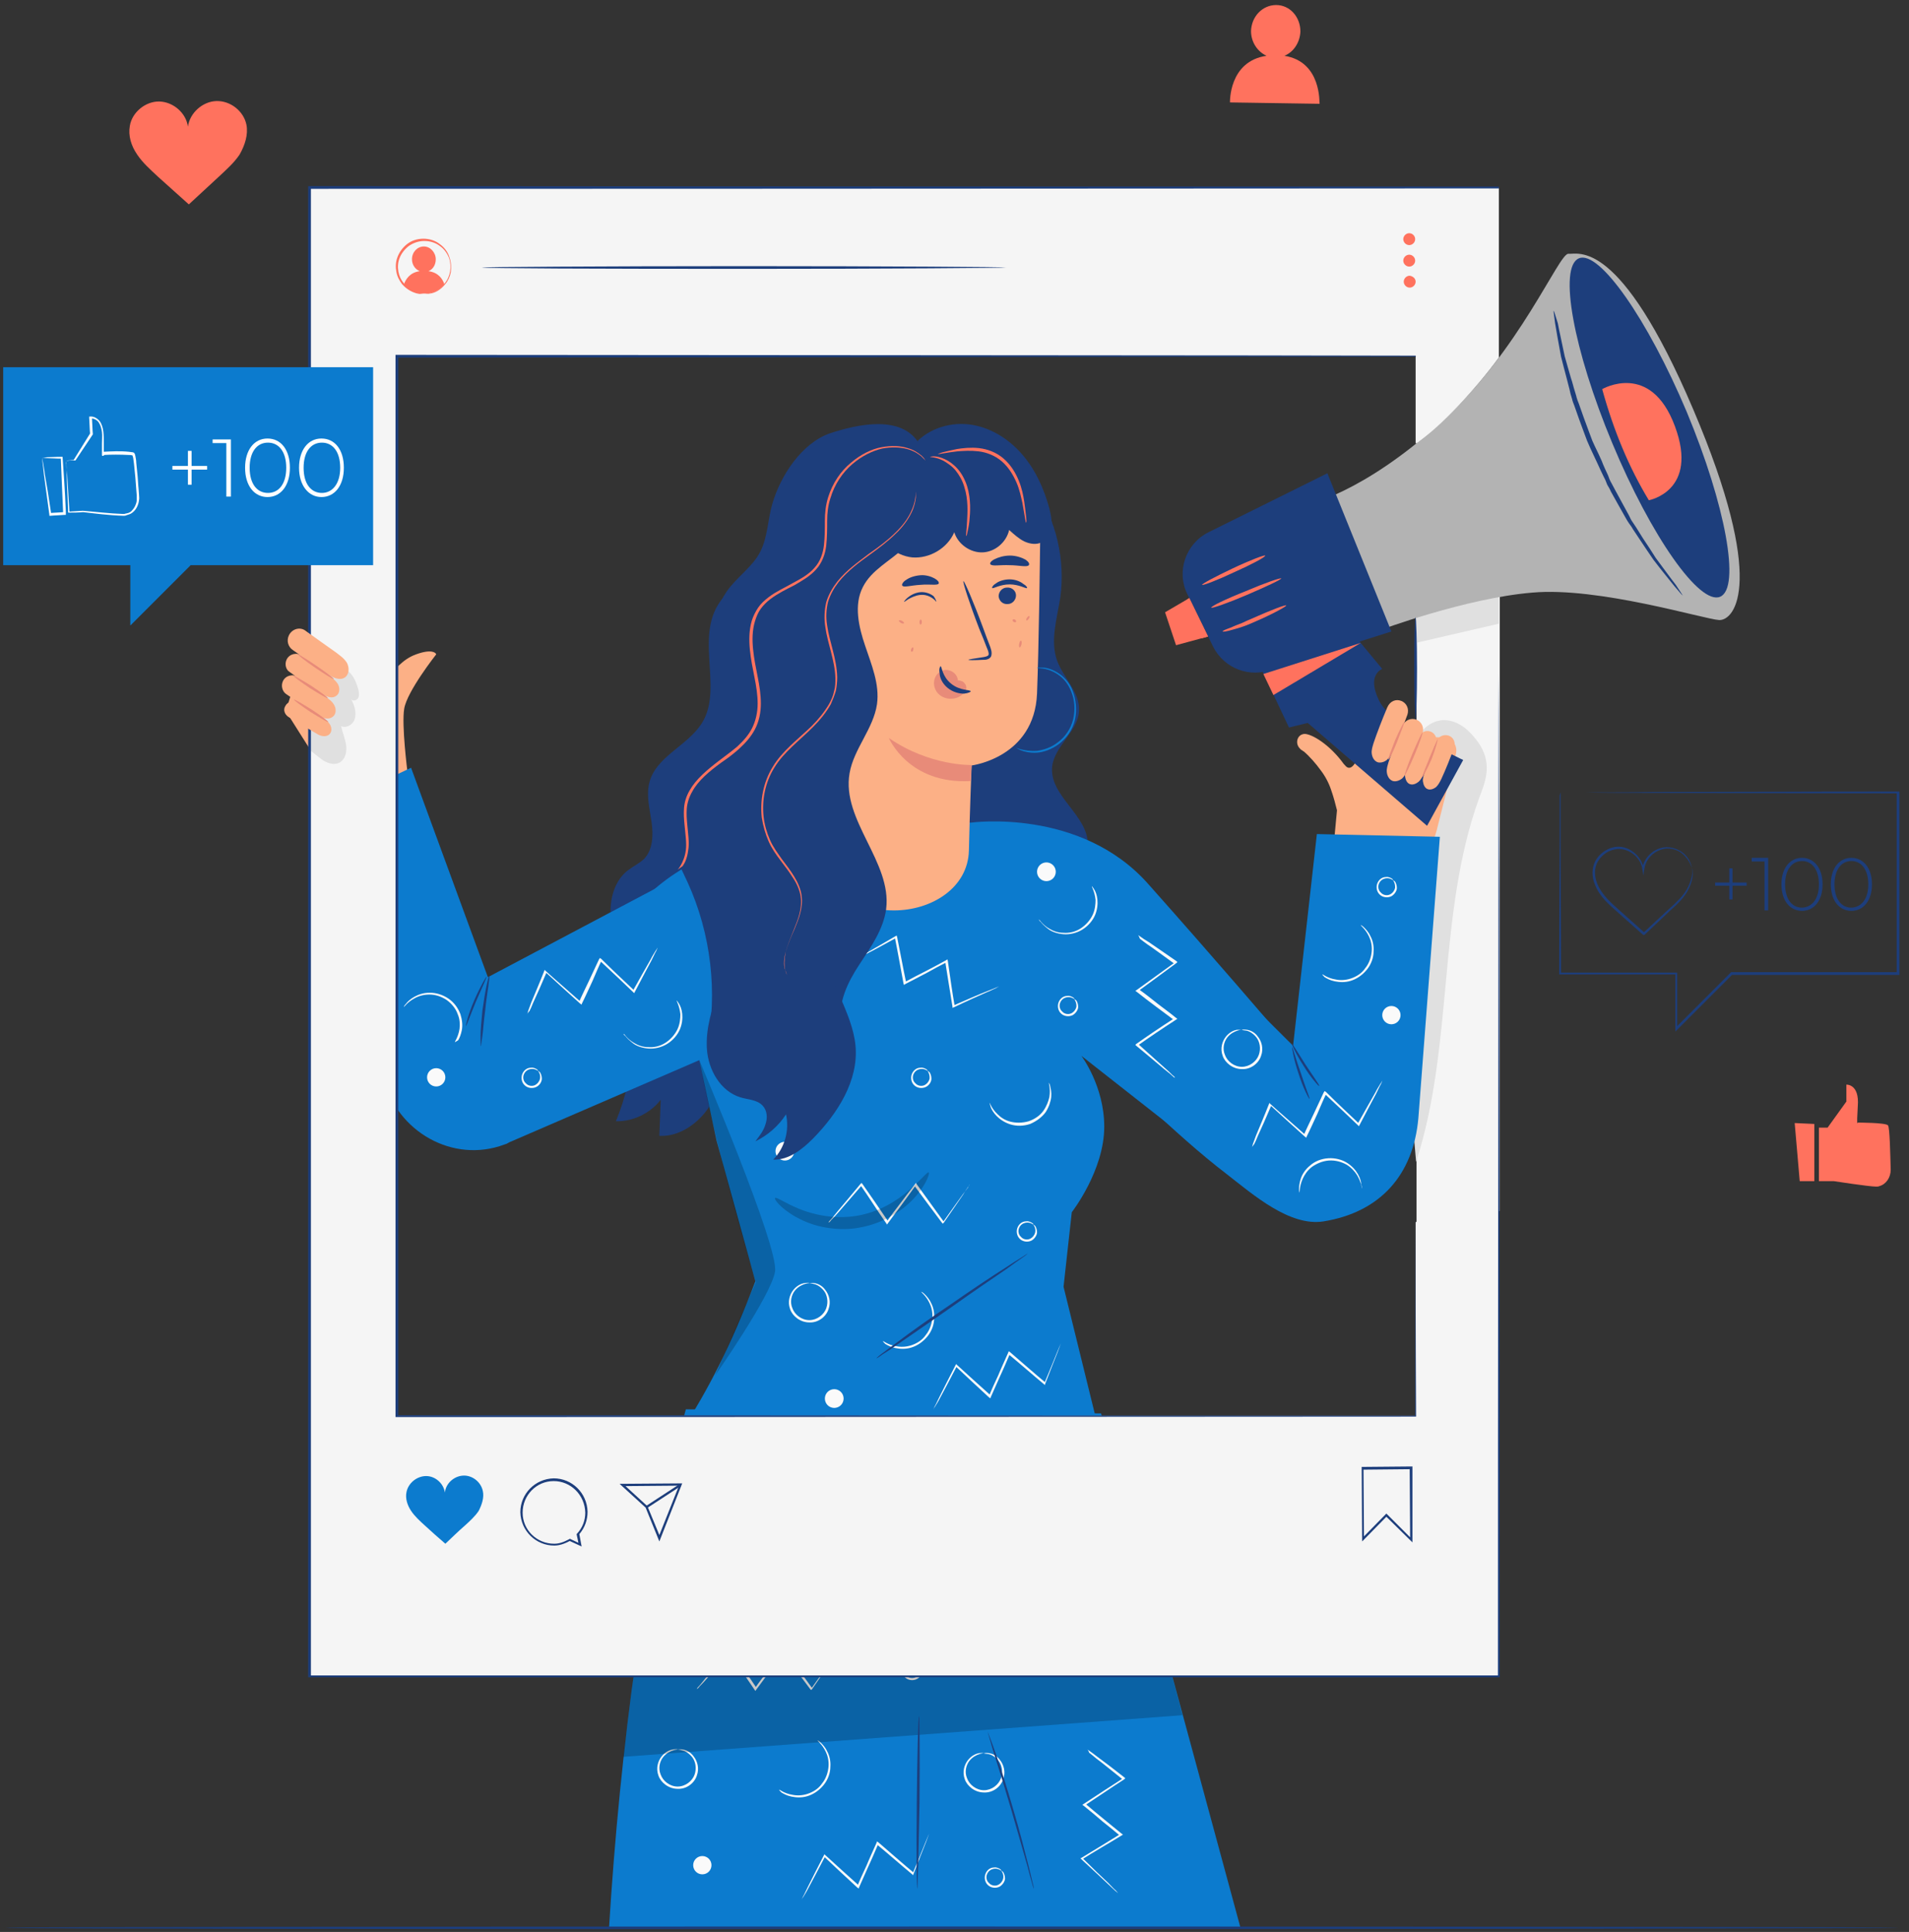<svg width="167" height="169" viewBox="0 0 167 169" fill="none" xmlns="http://www.w3.org/2000/svg">
<rect x="0" y="0" width="167" height="169" fill="#333333" stroke="none"/>
<path d="M108.52 168.64L96.32 123.64L60 123.28C56.4 136.36 54.24 153.04 53.28 168.6" fill="#0C7BCE"/>
<path d="M68.16 156.56C68.2 156.52 68.56 156.88 69.32 157C69.68 157.08 70.16 157.08 70.64 156.92C71.12 156.76 71.6 156.48 71.92 156C72.28 155.56 72.44 155 72.48 154.52C72.52 154.04 72.4 153.56 72.24 153.24C71.92 152.56 71.48 152.28 71.52 152.24C71.52 152.24 71.64 152.28 71.8 152.44C71.96 152.6 72.2 152.84 72.36 153.2C72.56 153.56 72.68 154.04 72.64 154.56C72.64 155.08 72.44 155.68 72.04 156.16C71.64 156.64 71.16 156.96 70.64 157.12C70.12 157.28 69.64 157.24 69.24 157.16C68.84 157.08 68.56 156.92 68.36 156.8C68.24 156.68 68.16 156.6 68.16 156.56Z" fill="#FAFAFA"/>
<path d="M80.36 145.48C80.36 145.52 80.12 145.24 79.68 145.32C79.48 145.36 79.24 145.48 79.12 145.76C79 146 79.04 146.36 79.28 146.56C79.48 146.8 79.84 146.84 80.08 146.72C80.32 146.6 80.48 146.36 80.52 146.16C80.6 145.72 80.32 145.52 80.36 145.48C80.36 145.48 80.44 145.52 80.52 145.6C80.6 145.72 80.68 145.92 80.68 146.16C80.68 146.4 80.52 146.72 80.2 146.88C79.88 147.04 79.44 147 79.16 146.72C78.88 146.44 78.84 146 79 145.68C79.16 145.36 79.44 145.2 79.72 145.2C79.96 145.16 80.16 145.28 80.28 145.36C80.32 145.44 80.36 145.48 80.36 145.48Z" fill="#FAFAFA"/>
<path d="M87.6 163.64C87.6 163.68 87.36 163.4 86.92 163.48C86.72 163.52 86.48 163.64 86.36 163.92C86.24 164.16 86.28 164.52 86.52 164.72C86.72 164.96 87.08 165 87.32 164.88C87.56 164.76 87.72 164.52 87.76 164.32C87.84 163.88 87.56 163.64 87.6 163.64C87.6 163.64 87.68 163.68 87.76 163.76C87.84 163.88 87.92 164.08 87.92 164.32C87.92 164.56 87.72 164.88 87.44 165.04C87.12 165.2 86.68 165.16 86.4 164.88C86.12 164.6 86.08 164.16 86.24 163.84C86.4 163.52 86.68 163.36 86.96 163.36C87.2 163.32 87.4 163.44 87.52 163.52C87.56 163.56 87.6 163.6 87.6 163.64Z" fill="#FAFAFA"/>
<path d="M59.28 153.04C59.28 153.04 59.12 153.04 58.88 153.12C58.64 153.2 58.28 153.36 58 153.72C57.72 154.08 57.56 154.68 57.8 155.24C58 155.8 58.6 156.28 59.28 156.28C59.96 156.28 60.56 155.8 60.76 155.24C60.96 154.68 60.84 154.08 60.56 153.72C60.28 153.36 59.92 153.16 59.68 153.12C59.44 153.04 59.28 153.04 59.28 153.04C59.28 153.04 59.44 153 59.72 153.04C60 153.08 60.4 153.24 60.68 153.64C61 154.04 61.2 154.68 60.96 155.32C60.76 155.96 60.08 156.52 59.28 156.48C58.48 156.48 57.8 155.92 57.6 155.32C57.36 154.68 57.56 154.04 57.88 153.64C58.2 153.24 58.6 153.08 58.84 153.04C59.12 153 59.28 153 59.28 153.04Z" fill="#FAFAFA"/>
<path d="M86.08 153.36C86.08 153.36 85.92 153.36 85.68 153.44C85.44 153.52 85.08 153.68 84.8 154.04C84.52 154.4 84.36 155 84.6 155.56C84.8 156.12 85.4 156.6 86.08 156.6C86.76 156.6 87.36 156.12 87.56 155.56C87.76 155 87.64 154.4 87.36 154.04C87.08 153.68 86.72 153.48 86.48 153.44C86.2 153.4 86.08 153.4 86.08 153.36C86.08 153.36 86.24 153.32 86.52 153.36C86.8 153.4 87.2 153.56 87.48 153.96C87.8 154.36 88 155 87.76 155.64C87.56 156.28 86.88 156.84 86.08 156.8C85.28 156.8 84.6 156.24 84.4 155.64C84.16 155 84.36 154.36 84.68 153.96C85 153.56 85.4 153.4 85.64 153.36C85.92 153.32 86.08 153.36 86.08 153.36Z" fill="#FAFAFA"/>
<path d="M61.44 163.96C61.882 163.96 62.24 163.602 62.24 163.16C62.24 162.718 61.882 162.36 61.44 162.36C60.998 162.36 60.64 162.718 60.64 163.16C60.64 163.602 60.998 163.96 61.44 163.96Z" fill="#FAFAFA"/>
<path d="M76.2 140.8C76.642 140.8 77 140.442 77 140C77 139.558 76.642 139.2 76.2 139.2C75.758 139.2 75.4 139.558 75.4 140C75.4 140.442 75.758 140.8 76.2 140.8Z" fill="#FAFAFA"/>
<path d="M92.2 146.28C92.642 146.28 93 145.922 93 145.48C93 145.038 92.642 144.68 92.2 144.68C91.758 144.68 91.4 145.038 91.4 145.48C91.4 145.922 91.758 146.28 92.2 146.28Z" fill="#FAFAFA"/>
<path d="M73.32 144.4C73.32 144.4 73.28 144.48 73.16 144.64C73.04 144.8 72.88 145.04 72.72 145.32C72.32 145.92 71.72 146.76 71.04 147.76L70.96 147.84L70.88 147.76C70.16 146.8 69.32 145.68 68.44 144.48H68.6C68.2 145.04 67.76 145.64 67.32 146.24C66.92 146.76 66.52 147.32 66.16 147.8L66.08 147.92L66 147.8C65.16 146.6 64.44 145.44 63.76 144.48H63.88C63.04 145.44 62.32 146.28 61.8 146.88C61.56 147.16 61.36 147.36 61.2 147.52C61.08 147.68 61 147.76 60.96 147.72C60.96 147.72 61 147.64 61.16 147.48C61.32 147.32 61.48 147.08 61.72 146.8C62.24 146.2 62.92 145.36 63.76 144.36L63.84 144.28L63.92 144.36C64.6 145.32 65.36 146.44 66.2 147.68H66.04C66.4 147.16 66.8 146.64 67.2 146.12C67.64 145.52 68.08 144.96 68.52 144.4L68.6 144.28L68.68 144.4C69.56 145.64 70.4 146.76 71.08 147.72H70.96C71.68 146.72 72.24 145.92 72.68 145.32C72.88 145.04 73.04 144.84 73.16 144.68C73.24 144.48 73.28 144.4 73.32 144.4Z" fill="#FAFAFA"/>
<path d="M81.28 160.4C81.2 160.6 81.12 160.84 81 161.16C80.72 161.84 80.36 162.8 79.92 163.92L79.88 164.04L79.8 163.96C78.88 163.2 77.84 162.28 76.68 161.32L76.84 161.28C76.56 161.92 76.28 162.6 75.96 163.28C75.68 163.88 75.44 164.48 75.16 165.08L75.12 165.2L75 165.12C73.92 164.12 72.92 163.2 72.08 162.4L72.2 162.36C71.6 163.52 71.08 164.48 70.72 165.16C70.56 165.48 70.4 165.72 70.28 165.92C70.16 166.08 70.12 166.2 70.12 166.2C70.12 166.2 70.16 166.08 70.24 165.92C70.36 165.72 70.48 165.44 70.64 165.12C71 164.4 71.48 163.44 72.08 162.28L72.12 162.2L72.2 162.28C73.08 163.08 74.08 164 75.16 164.96L75 165C75.24 164.4 75.52 163.8 75.8 163.2C76.08 162.52 76.4 161.84 76.68 161.2L76.72 161.08L76.84 161.16C78 162.16 79.04 163.08 79.96 163.84L79.84 163.88C80.32 162.76 80.68 161.84 80.96 161.16C81.08 160.84 81.2 160.6 81.28 160.4Z" fill="#FAFAFA"/>
<path d="M95.12 153.04C95.12 153.04 95.2 153.08 95.36 153.2C95.52 153.32 95.76 153.48 96 153.68C96.6 154.12 97.4 154.72 98.36 155.48L98.44 155.56L98.36 155.64C97.36 156.28 96.2 157.08 94.92 157.92V157.76C95.44 158.2 96 158.68 96.6 159.16C97.12 159.6 97.64 160 98.12 160.4L98.24 160.48L98.12 160.56C96.88 161.32 95.68 162 94.68 162.64V162.52C95.6 163.44 96.4 164.2 96.96 164.72C97.2 164.96 97.4 165.2 97.6 165.36C97.76 165.52 97.8 165.6 97.8 165.6C97.8 165.6 97.72 165.52 97.56 165.4C97.4 165.24 97.16 165.04 96.92 164.8C96.36 164.28 95.56 163.52 94.6 162.64L94.52 162.56L94.6 162.52C95.6 161.92 96.76 161.2 98 160.44V160.6C97.52 160.2 97 159.76 96.48 159.36C95.92 158.88 95.36 158.4 94.8 157.96L94.68 157.88L94.8 157.8C96.08 156.96 97.24 156.2 98.24 155.56V155.68C97.28 154.92 96.52 154.28 95.92 153.84C95.68 153.64 95.44 153.44 95.28 153.32C95.2 153.08 95.12 153.04 95.12 153.04Z" fill="#FAFAFA"/>
<g opacity="0.2">
<path d="M54.52 153.68L103.44 150.04L102.4 146.12H55.48L54.52 153.68Z" fill="black"/>
</g>
<path d="M80.24 165.24C80.2 165.24 80.16 161.84 80.2 157.68C80.24 153.52 80.32 150.12 80.4 150.12C80.44 150.12 80.48 153.52 80.44 157.68C80.36 161.84 80.28 165.24 80.24 165.24Z" fill="#1D3E7C"/>
<path d="M90.44 165.24C90.44 165.24 90.36 165.04 90.28 164.72C90.16 164.32 90.04 163.84 89.88 163.24C89.52 162 89.04 160.28 88.48 158.36C87.92 156.48 87.4 154.76 87 153.52C86.8 152.92 86.68 152.44 86.56 152.04C86.44 151.68 86.4 151.48 86.4 151.48C86.4 151.48 86.48 151.68 86.6 152C86.72 152.32 86.92 152.84 87.12 153.44C87.56 154.68 88.08 156.36 88.64 158.28C89.2 160.16 89.64 161.92 89.96 163.16C90.12 163.8 90.24 164.28 90.32 164.64C90.44 165.04 90.44 165.24 90.44 165.24Z" fill="#1D3E7C"/>
<path d="M131.2 105.92L123.92 110.64V37.6H131.2V105.92Z" fill="#F5F5F5"/>
<path d="M123.88 101.64C127.2 91.4 125.72 79.96 129.4 69.8C129.76 68.84 130.16 67.84 130.04 66.8C129.96 65.92 129.52 65.12 128.92 64.44C128.28 63.64 127.28 62.92 126.16 63C125.2 63.08 124.4 63.76 124.04 64.52C123.68 65.28 123.64 66.16 123.64 67C123.56 70.12 123.6 73.2 123.6 76.32C123.64 84.12 123.68 91.96 123.72 99.76" fill="#E0E0E0"/>
<path d="M123.84 56.24V53.56L131.12 51.48V54.56L123.84 56.24Z" fill="#E0E0E0"/>
<path d="M35.64 67.48C35.64 67.48 35.12 63.4 35.36 62C35.6 60.48 38.16 57.24 38.16 57.24C38.12 57.08 37.72 56.76 36.4 57.24C35.08 57.72 34.64 58.64 33.4 59.52L27.08 55.6L25 62.2L30.36 70.68L35.64 67.48Z" fill="#FCB086"/>
<path d="M63.6 51.92C60.32 55.12 63.48 60.08 61.36 63.32C60.08 65.28 57.36 66.2 56.8 68.48C56.52 69.6 56.84 70.76 57 71.92C57.16 73.04 57.12 74.36 56.32 75.16C55.92 75.52 55.44 75.76 55 76.08C53.72 77 53.28 78.76 53.44 80.36C53.6 81.92 54.2 83.44 54.64 84.96C55.84 89.24 55.6 93.96 53.88 98.08C55.36 98.12 56.88 97.4 57.8 96.2C57.76 97.24 57.72 98.32 57.68 99.36C59.08 99.44 60.44 98.68 61.4 97.64C62.36 96.6 62.92 95.28 63.4 93.96C65.6 88 66.36 81.52 65.52 75.24" fill="#1D3E7C"/>
<path d="M90.56 42.8C92.4 45.52 93.2 48.96 92.76 52.24C92.48 54.08 91.84 56.04 92.48 57.8C93.04 59.32 94.48 60.56 94.4 62.16C94.32 64 92.24 65.24 92.04 67.08C91.8 69.64 95.2 71.32 95.16 73.88C95.12 75.2 94.2 76.28 93.56 77.44C92.92 78.6 92.6 80.24 93.64 81.04L81.8 80.16L83.92 43.04L90.56 42.8Z" fill="#1D3E7C"/>
<path d="M125.28 74.4H125.16L125.68 72.64L127.36 65.96C127.52 65.36 127.2 64.72 126.56 64.52L125.36 64.48L121.24 62.56C120.48 62.28 119.6 62.76 119.52 63.56C119.36 64.8 118.52 68.08 117.64 66.92C117.6 66.88 117.6 66.88 117.56 66.84C116.32 65.12 114.76 64.2 114.12 64.2C113.48 64.24 113.28 65 113.68 65.44C113.76 65.52 113.8 65.6 113.92 65.64C113.96 65.68 114 65.72 114.04 65.72C114.52 66.12 115.12 66.8 115.52 67.36C115.92 67.88 116.24 68.48 116.44 69.08C116.68 69.76 116.84 70.4 116.96 70.88L116.64 74.28" fill="#FCB086"/>
<path d="M114.28 44.16C114.28 44.16 119.12 43.24 126.04 36.96C132.96 30.68 136.36 22.16 137.2 22.2C138.04 22.28 141.68 20.68 148.12 35.8C154.56 50.92 151.76 54.28 150.4 54.24C149.04 54.16 139.84 51.32 134.04 51.84C128.24 52.32 120.72 55.12 120.72 55.12L114.28 44.16Z" fill="#B3B3B3"/>
<path d="M103.88 52L105.44 55.16L106.12 56.56C107.08 58.48 109.36 59.36 111.36 58.52L121.72 55.24L116.12 41.4L105.72 46.56C103.72 47.56 102.88 50 103.88 52Z" fill="#1D3E7C"/>
<path d="M109.68 57.12L112.76 63.64L114.4 63.24L124.84 72.24L128 66.48C128 66.48 121.76 63.6 120.64 61.28C119.52 59 120.92 58.52 120.92 58.52L118.04 55.04L109.68 57.12Z" fill="#1D3E7C"/>
<path d="M147.56 36.04C150.96 44.2 152.28 51.44 150.48 52.2C148.68 52.96 144.44 46.92 141.04 38.76C137.64 30.6 136.32 23.36 138.12 22.6C139.88 21.84 144.12 27.88 147.56 36.04Z" fill="#1D3E7C"/>
<path d="M102.88 56.44L105.68 55.68L104.04 52.32L101.92 53.56L102.88 56.44Z" fill="#FF725E"/>
<path d="M119.04 56.24L111.4 60.8L110.52 58.96L119.04 56.24Z" fill="#FF725E"/>
<path d="M104.04 52.32L105.68 55.68L105.12 55.84L103.8 52.48L104.04 52.32Z" fill="#FF725E"/>
<path d="M105.96 53.16C106 53.24 107.4 52.76 109.08 52.04C110.76 51.32 112.12 50.68 112.08 50.6C112.04 50.52 110.64 51 108.96 51.72C107.24 52.4 105.92 53.04 105.96 53.16Z" fill="#FF725E"/>
<path d="M105.16 51.16C105.2 51.24 106.48 50.76 108 50.04C109.52 49.36 110.72 48.72 110.68 48.6C110.64 48.52 109.36 49 107.84 49.72C106.32 50.44 105.12 51.08 105.16 51.16Z" fill="#FF725E"/>
<path d="M106.96 55.24C106.96 55.28 107.32 55.24 107.84 55.08C108.12 55 108.44 54.92 108.76 54.8C109.12 54.68 109.48 54.52 109.84 54.36C111.4 53.68 112.56 53.04 112.52 52.96C112.48 52.88 111.2 53.36 109.68 54.04C109.28 54.2 108.96 54.36 108.6 54.52C108.28 54.64 107.96 54.76 107.72 54.88C107.28 55.04 106.96 55.16 106.96 55.24Z" fill="#FF725E"/>
<path d="M140.16 34.04C140.16 34.04 144.4 31.56 146.52 37.28C148.64 42.96 144.24 43.76 144.24 43.76C142.52 40.92 141.16 37.68 140.16 34.04Z" fill="#FF725E"/>
<path d="M135.92 27.2C135.88 27.2 135.96 27.6 136.04 28.28C136.16 28.96 136.32 29.96 136.56 31.2C136.72 31.8 136.88 32.48 137.08 33.2C137.16 33.56 137.28 33.92 137.36 34.32C137.4 34.52 137.48 34.72 137.52 34.88C137.56 35.08 137.64 35.28 137.72 35.48C138 36.28 138.28 37.08 138.6 37.92C138.68 38.12 138.76 38.36 138.84 38.56C138.92 38.76 139.04 39 139.12 39.2C139.32 39.64 139.52 40.04 139.72 40.48C139.92 40.92 140.12 41.36 140.32 41.76C140.44 41.96 140.52 42.2 140.6 42.4C140.72 42.6 140.84 42.8 140.92 43C141.36 43.8 141.8 44.56 142.2 45.28C142.32 45.48 142.4 45.64 142.52 45.8C142.64 45.96 142.76 46.12 142.84 46.28C143.04 46.6 143.28 46.92 143.48 47.24C143.88 47.84 144.28 48.44 144.64 48.96C145.4 49.96 146.04 50.72 146.48 51.28C146.92 51.8 147.2 52.12 147.2 52.08C147.2 52.08 147 51.76 146.6 51.16C146.16 50.6 145.56 49.76 144.84 48.8C144.52 48.28 144.12 47.68 143.72 47.08C143.52 46.76 143.32 46.44 143.12 46.12C143 45.96 142.92 45.8 142.8 45.64C142.68 45.48 142.6 45.28 142.52 45.12C142.12 44.4 141.72 43.64 141.28 42.84C141.16 42.64 141.08 42.44 140.96 42.24C140.84 42.04 140.76 41.84 140.68 41.6C140.48 41.16 140.28 40.76 140.12 40.32C139.92 39.88 139.72 39.44 139.52 39.04C139.44 38.84 139.32 38.64 139.24 38.4C139.16 38.2 139.08 37.96 139 37.76C138.68 36.92 138.4 36.12 138.12 35.32C138.04 35.12 137.96 34.92 137.92 34.76C137.88 34.56 137.8 34.36 137.76 34.2C137.64 33.84 137.56 33.44 137.44 33.12C137.24 32.4 137.04 31.76 136.88 31.16C136.64 29.96 136.4 28.96 136.28 28.28C136.04 27.56 135.96 27.2 135.92 27.2Z" fill="#1D3E7C"/>
<path d="M115.2 72.96L113.12 91.48L102.68 81.08C102.68 81.08 97.12 92.68 97.04 93.16C97 93.48 102.88 99.32 107.28 102.68C109.64 104.52 112.84 107.32 115.8 106.84C120.72 106.04 123.64 102.8 124.08 97.8L125.96 73.2L115.2 72.96Z" fill="#0C7BCE"/>
<path d="M60.64 90.2L53 85.12C55.08 73.36 72.04 72.2 72.04 72.2L84.96 71.96C84.96 71.96 94.52 70.64 100.44 77.32C106.56 84.2 111.2 89.64 111.2 89.64L102.8 98.8L94.6 92.36C94.6 92.36 96.6 95 96.6 98.56C96.6 102.4 93.76 106.04 93.76 106.04L93.04 112.56L96.16 125.24L59.56 125.32C62.04 121.36 63.84 117.96 66.08 112.08L62.68 99.76L60.64 90.2Z" fill="#0C7BCE"/>
<path d="M61.2 75.68L42.68 85.48L35.96 67.16L27.76 71.04L33.56 94.36C34.72 99 39.64 101.8 44.12 100.12C44.28 100.08 44.44 100 44.56 99.92L64.64 91.24L61.2 75.68Z" fill="#0C7BCE"/>
<path d="M73.56 90.08C73.56 90.12 73.04 90.08 72.4 90.44C72.08 90.6 71.72 90.88 71.44 91.32C71.16 91.72 70.96 92.28 70.96 92.84C70.96 93.4 71.16 93.96 71.44 94.36C71.72 94.76 72.08 95.04 72.4 95.24C73.08 95.6 73.6 95.56 73.56 95.6C73.56 95.6 73.44 95.64 73.2 95.6C73 95.6 72.64 95.52 72.28 95.36C71.92 95.2 71.52 94.92 71.2 94.48C70.88 94.04 70.68 93.48 70.68 92.84C70.68 92.24 70.88 91.64 71.2 91.2C71.52 90.76 71.92 90.48 72.28 90.32C72.64 90.16 72.96 90.08 73.2 90.08C73.4 90.08 73.56 90.08 73.56 90.08Z" fill="#FAFAFA"/>
<path d="M86.56 96.48C86.6 96.44 86.72 96.96 87.28 97.48C87.56 97.76 87.92 98 88.4 98.12C88.88 98.24 89.44 98.24 90 98.08C90.56 97.88 91 97.56 91.28 97.16C91.56 96.76 91.72 96.32 91.8 95.96C91.92 95.2 91.72 94.72 91.76 94.72C91.76 94.72 91.84 94.84 91.88 95.04C91.92 95.24 92 95.56 91.96 95.96C91.92 96.36 91.76 96.84 91.48 97.28C91.16 97.72 90.68 98.08 90.12 98.32C89.52 98.52 88.92 98.52 88.4 98.36C87.88 98.2 87.48 97.92 87.2 97.64C86.92 97.36 86.76 97.08 86.68 96.88C86.6 96.6 86.56 96.48 86.56 96.48Z" fill="#FAFAFA"/>
<path d="M77.24 117.32C77.28 117.28 77.64 117.64 78.4 117.76C78.76 117.84 79.24 117.84 79.72 117.68C80.2 117.52 80.68 117.24 81 116.76C81.36 116.32 81.52 115.76 81.56 115.28C81.6 114.8 81.48 114.32 81.32 114C81 113.32 80.56 113.04 80.6 113C80.6 113 80.72 113.04 80.88 113.2C81.04 113.36 81.28 113.6 81.44 113.96C81.64 114.32 81.76 114.8 81.72 115.32C81.72 115.84 81.52 116.44 81.12 116.92C80.72 117.4 80.24 117.72 79.72 117.88C79.2 118.04 78.72 118 78.32 117.92C77.92 117.84 77.64 117.68 77.44 117.56C77.32 117.44 77.24 117.36 77.24 117.32Z" fill="#FAFAFA"/>
<path d="M115.68 85.24C115.72 85.2 116.08 85.56 116.84 85.68C117.2 85.76 117.68 85.76 118.16 85.6C118.64 85.44 119.12 85.16 119.44 84.68C119.8 84.24 119.96 83.68 120 83.2C120.04 82.72 119.92 82.24 119.76 81.92C119.44 81.24 119 80.96 119.04 80.92C119.04 80.92 119.16 80.96 119.32 81.12C119.48 81.28 119.72 81.52 119.88 81.88C120.08 82.24 120.2 82.72 120.16 83.24C120.16 83.76 119.96 84.36 119.56 84.84C119.16 85.32 118.68 85.64 118.16 85.8C117.64 85.96 117.16 85.92 116.76 85.84C116.36 85.76 116.08 85.6 115.88 85.48C115.76 85.36 115.68 85.28 115.68 85.24Z" fill="#FAFAFA"/>
<path d="M119.16 103.96C119.12 103.96 119.12 103.48 118.72 102.8C118.52 102.48 118.2 102.12 117.8 101.88C117.36 101.64 116.84 101.48 116.24 101.52C115.68 101.56 115.16 101.8 114.76 102.08C114.36 102.4 114.12 102.76 113.96 103.12C113.64 103.84 113.72 104.32 113.68 104.32C113.68 104.32 113.64 104.2 113.64 104C113.64 103.76 113.68 103.44 113.8 103.08C113.92 102.72 114.2 102.28 114.6 101.96C115 101.6 115.56 101.36 116.2 101.32C116.8 101.28 117.4 101.44 117.84 101.72C118.28 102 118.6 102.36 118.8 102.72C119 103.08 119.08 103.4 119.08 103.6C119.16 103.84 119.16 103.96 119.16 103.96Z" fill="#FAFAFA"/>
<path d="M90.88 80.44C90.92 80.4 91.16 80.88 91.8 81.24C92.12 81.44 92.56 81.6 93.04 81.6C93.52 81.64 94.08 81.52 94.56 81.2C95.04 80.88 95.4 80.44 95.6 80C95.8 79.56 95.84 79.08 95.84 78.72C95.76 77.96 95.48 77.56 95.52 77.52C95.52 77.52 95.6 77.6 95.72 77.8C95.84 78 95.96 78.28 96 78.68C96.04 79.08 96 79.56 95.8 80.04C95.6 80.52 95.2 81 94.68 81.32C94.16 81.64 93.56 81.76 93.04 81.72C92.52 81.68 92.04 81.52 91.72 81.28C91.4 81.04 91.16 80.8 91.04 80.64C90.92 80.56 90.88 80.44 90.88 80.44Z" fill="#FAFAFA"/>
<path d="M54.56 90.44C54.6 90.4 54.84 90.88 55.48 91.24C55.8 91.44 56.24 91.6 56.72 91.6C57.2 91.64 57.76 91.52 58.24 91.2C58.72 90.88 59.08 90.44 59.28 90C59.48 89.56 59.52 89.08 59.52 88.72C59.44 87.96 59.16 87.56 59.2 87.52C59.2 87.52 59.28 87.6 59.4 87.8C59.52 88 59.64 88.28 59.68 88.68C59.72 89.08 59.68 89.56 59.48 90.04C59.28 90.52 58.88 91 58.36 91.32C57.84 91.64 57.24 91.76 56.72 91.72C56.2 91.68 55.72 91.52 55.4 91.28C55.08 91.04 54.84 90.8 54.72 90.64C54.6 90.56 54.52 90.44 54.56 90.44Z" fill="#FAFAFA"/>
<path d="M39.8 91.16C39.76 91.12 40.08 90.76 40.2 90C40.24 89.64 40.24 89.16 40.04 88.72C39.88 88.24 39.52 87.8 39.08 87.48C38.6 87.16 38.08 87 37.56 87C37.08 87 36.64 87.12 36.28 87.32C35.6 87.68 35.36 88.12 35.32 88.08C35.32 88.08 35.36 87.96 35.52 87.8C35.64 87.64 35.88 87.4 36.24 87.2C36.6 87 37.04 86.84 37.6 86.84C38.12 86.84 38.72 87 39.24 87.36C39.76 87.72 40.08 88.2 40.28 88.72C40.44 89.24 40.48 89.72 40.4 90.12C40.32 90.52 40.2 90.8 40.08 91C39.92 91.08 39.84 91.16 39.8 91.16Z" fill="#FAFAFA"/>
<path d="M81.16 93.68C81.16 93.72 80.92 93.44 80.48 93.52C80.28 93.56 80.04 93.68 79.92 93.96C79.8 94.2 79.84 94.56 80.08 94.76C80.28 95 80.64 95.04 80.88 94.92C81.12 94.8 81.28 94.56 81.32 94.36C81.36 93.92 81.12 93.68 81.16 93.68C81.16 93.68 81.24 93.72 81.32 93.8C81.4 93.92 81.48 94.12 81.48 94.36C81.48 94.6 81.32 94.92 81 95.08C80.68 95.24 80.24 95.2 79.96 94.92C79.68 94.64 79.64 94.2 79.8 93.88C79.96 93.56 80.24 93.4 80.52 93.4C80.76 93.36 80.96 93.48 81.08 93.56C81.12 93.6 81.16 93.68 81.16 93.68Z" fill="#FAFAFA"/>
<path d="M94 87.4C94 87.44 93.76 87.16 93.32 87.24C93.12 87.28 92.88 87.4 92.76 87.68C92.64 87.92 92.68 88.28 92.92 88.48C93.12 88.72 93.48 88.76 93.72 88.64C93.96 88.52 94.12 88.28 94.16 88.08C94.2 87.64 93.96 87.44 94 87.4C94 87.4 94.08 87.44 94.16 87.52C94.24 87.64 94.32 87.84 94.32 88.08C94.32 88.32 94.12 88.64 93.84 88.8C93.52 88.96 93.08 88.92 92.8 88.64C92.52 88.36 92.48 87.92 92.64 87.6C92.8 87.28 93.08 87.12 93.36 87.12C93.6 87.08 93.8 87.2 93.92 87.28C93.96 87.32 94 87.4 94 87.4Z" fill="#FAFAFA"/>
<path d="M121.88 77C121.88 77.04 121.64 76.76 121.2 76.84C121 76.88 120.76 77 120.64 77.28C120.52 77.52 120.56 77.88 120.8 78.08C121 78.32 121.36 78.36 121.6 78.24C121.84 78.12 122 77.88 122.04 77.68C122.08 77.24 121.84 77 121.88 77C121.88 77 121.96 77.04 122.04 77.12C122.12 77.24 122.2 77.44 122.2 77.68C122.2 77.92 122 78.24 121.72 78.4C121.4 78.56 120.96 78.52 120.68 78.24C120.4 77.96 120.36 77.52 120.52 77.2C120.68 76.88 120.96 76.72 121.24 76.72C121.48 76.68 121.68 76.8 121.8 76.88C121.84 76.92 121.88 77 121.88 77Z" fill="#FAFAFA"/>
<path d="M90.4 107.12C90.4 107.16 90.16 106.88 89.72 106.96C89.52 107 89.28 107.12 89.16 107.4C89.04 107.64 89.08 108 89.32 108.2C89.52 108.44 89.88 108.48 90.12 108.36C90.36 108.24 90.52 108 90.56 107.8C90.64 107.36 90.36 107.12 90.4 107.12C90.4 107.12 90.48 107.16 90.56 107.24C90.64 107.36 90.72 107.56 90.72 107.8C90.72 108.04 90.52 108.36 90.24 108.52C89.92 108.68 89.48 108.64 89.2 108.36C88.92 108.08 88.88 107.64 89.04 107.32C89.2 107 89.48 106.84 89.76 106.84C90 106.8 90.2 106.92 90.32 107C90.4 107.04 90.4 107.12 90.4 107.12Z" fill="#FAFAFA"/>
<path d="M47.08 93.68C47.08 93.72 46.84 93.44 46.4 93.52C46.2 93.56 45.96 93.68 45.84 93.96C45.72 94.2 45.76 94.56 46 94.76C46.2 95 46.56 95.04 46.8 94.92C47.04 94.8 47.2 94.56 47.24 94.36C47.32 93.92 47.04 93.68 47.08 93.68C47.08 93.68 47.16 93.72 47.24 93.8C47.32 93.92 47.4 94.12 47.4 94.36C47.4 94.6 47.24 94.92 46.92 95.08C46.6 95.24 46.16 95.2 45.88 94.92C45.6 94.64 45.56 94.2 45.72 93.88C45.88 93.56 46.16 93.4 46.44 93.4C46.68 93.36 46.88 93.48 47 93.56C47.04 93.6 47.08 93.68 47.08 93.68Z" fill="#FAFAFA"/>
<path d="M70.8 112.24C70.8 112.24 70.64 112.24 70.4 112.32C70.16 112.4 69.8 112.56 69.52 112.92C69.24 113.28 69.08 113.88 69.32 114.44C69.52 115 70.12 115.48 70.8 115.48C71.48 115.48 72.08 115 72.28 114.44C72.48 113.88 72.36 113.28 72.08 112.92C71.8 112.56 71.44 112.36 71.2 112.32C70.96 112.24 70.8 112.24 70.8 112.24C70.8 112.24 70.96 112.2 71.24 112.24C71.52 112.28 71.92 112.44 72.2 112.84C72.52 113.24 72.72 113.88 72.48 114.52C72.28 115.16 71.6 115.72 70.8 115.68C70 115.68 69.32 115.12 69.12 114.52C68.88 113.88 69.08 113.24 69.4 112.84C69.72 112.44 70.12 112.28 70.36 112.24C70.64 112.2 70.8 112.2 70.8 112.24Z" fill="#FAFAFA"/>
<path d="M108.64 90.08C108.64 90.08 108.48 90.08 108.24 90.16C108 90.24 107.64 90.4 107.36 90.76C107.08 91.12 106.92 91.72 107.16 92.28C107.36 92.84 107.96 93.32 108.64 93.32C109.32 93.32 109.92 92.84 110.12 92.28C110.32 91.72 110.2 91.12 109.92 90.76C109.64 90.4 109.28 90.2 109.04 90.16C108.8 90.12 108.64 90.12 108.64 90.08C108.64 90.08 108.8 90.04 109.08 90.08C109.36 90.12 109.76 90.28 110.04 90.68C110.36 91.08 110.56 91.72 110.32 92.36C110.12 93 109.44 93.56 108.64 93.52C107.84 93.52 107.16 92.96 106.96 92.36C106.72 91.72 106.92 91.08 107.24 90.68C107.56 90.28 107.96 90.12 108.2 90.08C108.52 90.08 108.64 90.08 108.64 90.08Z" fill="#FAFAFA"/>
<path d="M68.08 100.12C68.4 99.8 68.92 99.8 69.24 100.12C69.56 100.44 69.56 100.96 69.24 101.28C68.92 101.6 68.4 101.6 68.08 101.28C67.76 100.96 67.76 100.44 68.08 100.12Z" fill="#FAFAFA"/>
<path d="M38.16 95.04C38.602 95.04 38.96 94.682 38.96 94.24C38.96 93.798 38.602 93.44 38.16 93.44C37.718 93.44 37.36 93.798 37.36 94.24C37.36 94.682 37.718 95.04 38.16 95.04Z" fill="#FAFAFA"/>
<path d="M121.72 89.6C122.162 89.6 122.52 89.242 122.52 88.8C122.52 88.358 122.162 88 121.72 88C121.278 88 120.92 88.358 120.92 88.8C120.92 89.242 121.278 89.6 121.72 89.6Z" fill="#FAFAFA"/>
<path d="M90.96 75.68C91.28 75.36 91.8 75.36 92.12 75.68C92.44 76 92.44 76.52 92.12 76.84C91.8 77.16 91.28 77.16 90.96 76.84C90.64 76.52 90.64 76 90.96 75.68Z" fill="#FAFAFA"/>
<path d="M72.4 121.76C72.72 121.44 73.24 121.44 73.56 121.76C73.88 122.08 73.88 122.6 73.56 122.92C73.24 123.24 72.72 123.24 72.4 122.92C72.08 122.6 72.08 122.08 72.4 121.76Z" fill="#FAFAFA"/>
<path d="M84.84 103.6C84.84 103.6 84.8 103.68 84.68 103.84C84.56 104 84.4 104.24 84.24 104.52C83.84 105.12 83.24 105.96 82.56 106.96L82.48 107.04L82.4 106.96C81.68 106 80.84 104.88 79.96 103.68H80.12C79.72 104.24 79.28 104.84 78.84 105.44C78.44 105.96 78.04 106.52 77.68 107L77.6 107.12L77.52 107C76.68 105.8 75.96 104.64 75.28 103.68H75.4C74.56 104.64 73.84 105.48 73.32 106.08C73.08 106.36 72.88 106.56 72.72 106.72C72.6 106.88 72.52 106.96 72.48 106.92C72.48 106.92 72.52 106.84 72.68 106.68C72.84 106.52 73 106.28 73.24 106C73.76 105.4 74.44 104.56 75.28 103.56L75.36 103.48L75.44 103.56C76.12 104.52 76.88 105.64 77.72 106.88H77.56C77.92 106.36 78.32 105.84 78.72 105.32C79.16 104.72 79.6 104.16 80.04 103.6L80.12 103.48L80.2 103.6C81.08 104.84 81.92 105.96 82.6 106.92H82.48C83.2 105.92 83.76 105.12 84.2 104.52C84.4 104.24 84.56 104.04 84.68 103.88C84.76 103.68 84.84 103.6 84.84 103.6Z" fill="#FAFAFA"/>
<path d="M92.8 117.52C92.72 117.72 92.64 117.96 92.52 118.28C92.24 118.96 91.88 119.92 91.44 121.04L91.4 121.16L91.32 121.08C90.4 120.32 89.36 119.4 88.2 118.44L88.36 118.4C88.08 119.04 87.8 119.72 87.48 120.4C87.2 121 86.96 121.6 86.68 122.2L86.64 122.32L86.52 122.24C85.44 121.24 84.44 120.32 83.6 119.52L83.72 119.48C83.12 120.64 82.6 121.6 82.24 122.28C82.08 122.6 81.92 122.84 81.8 123.04C81.68 123.2 81.64 123.32 81.64 123.32C81.64 123.32 81.68 123.2 81.76 123.04C81.88 122.84 82 122.56 82.16 122.24C82.52 121.52 83 120.56 83.6 119.4L83.64 119.32L83.72 119.4C84.6 120.2 85.6 121.12 86.68 122.08L86.52 122.12C86.76 121.52 87.04 120.92 87.32 120.32C87.6 119.64 87.92 118.96 88.2 118.32L88.24 118.2L88.36 118.28C89.52 119.28 90.56 120.2 91.48 120.96L91.36 121C91.84 119.88 92.2 118.96 92.48 118.28C92.6 117.96 92.72 117.72 92.8 117.52Z" fill="#FAFAFA"/>
<path d="M99.56 81.8C99.56 81.8 99.64 81.84 99.8 81.96C99.96 82.08 100.2 82.24 100.48 82.4C101.08 82.8 101.92 83.4 102.92 84.08L103 84.16L102.92 84.24C101.96 84.96 100.84 85.76 99.6 86.68V86.52C100.16 86.92 100.72 87.36 101.32 87.84C101.84 88.24 102.4 88.64 102.88 89.04L103 89.12L102.88 89.2C101.64 90 100.52 90.76 99.56 91.44V91.32C100.52 92.2 101.36 92.92 101.92 93.44C102.2 93.68 102.4 93.88 102.56 94.04C102.72 94.16 102.8 94.24 102.76 94.28C102.76 94.28 102.68 94.24 102.52 94.08C102.36 93.92 102.12 93.76 101.84 93.52C101.24 93 100.4 92.32 99.4 91.48L99.32 91.4L99.4 91.32C100.36 90.64 101.48 89.88 102.72 89.08V89.24C102.2 88.84 101.68 88.48 101.16 88.08C100.56 87.64 100 87.2 99.44 86.76L99.32 86.68L99.44 86.6C100.68 85.72 101.8 84.88 102.76 84.2V84.32C101.76 83.6 100.96 83 100.36 82.6C100.08 82.4 99.88 82.24 99.72 82.12C99.64 81.88 99.56 81.8 99.56 81.8Z" fill="#FAFAFA"/>
<path d="M109.52 100.36C109.52 100.36 109.56 100.28 109.6 100.08C109.68 99.88 109.76 99.64 109.88 99.32C110.16 98.64 110.56 97.72 111 96.6L111.04 96.48L111.12 96.56C112 97.36 113.08 98.28 114.2 99.28L114.04 99.32C114.32 98.68 114.64 98.04 114.96 97.36C115.24 96.76 115.52 96.16 115.8 95.56L115.88 95.44L116 95.52C117.04 96.56 118.04 97.48 118.88 98.28L118.76 98.32C119.4 97.2 119.92 96.24 120.32 95.56C120.48 95.24 120.64 95 120.76 94.8C120.88 94.64 120.92 94.52 120.92 94.56C120.92 94.56 120.88 94.68 120.8 94.84C120.68 95.04 120.56 95.32 120.4 95.64C120.04 96.32 119.52 97.28 118.92 98.44L118.88 98.52L118.8 98.44C117.96 97.64 116.96 96.68 115.88 95.68L116.04 95.64C115.76 96.2 115.52 96.8 115.24 97.44C114.92 98.12 114.64 98.76 114.32 99.4L114.28 99.52L114.16 99.44C113.04 98.44 112 97.48 111.12 96.68L111.24 96.64C110.76 97.76 110.36 98.68 110.04 99.36C109.92 99.68 109.8 99.92 109.72 100.08C109.56 100.28 109.52 100.36 109.52 100.36Z" fill="#FAFAFA"/>
<path d="M46.12 88.72C46.12 88.72 46.16 88.64 46.2 88.44C46.28 88.24 46.36 88 46.48 87.68C46.76 87 47.16 86.08 47.6 84.96L47.64 84.84L47.72 84.92C48.6 85.72 49.68 86.64 50.8 87.64L50.64 87.68C50.92 87.04 51.24 86.4 51.56 85.72C51.84 85.12 52.12 84.52 52.4 83.92L52.48 83.8L52.6 83.88C53.64 84.92 54.64 85.84 55.48 86.64L55.36 86.68C56 85.56 56.52 84.6 56.92 83.92C57.08 83.6 57.24 83.36 57.36 83.16C57.48 83 57.52 82.88 57.52 82.92C57.52 82.92 57.48 83.04 57.4 83.2C57.28 83.4 57.16 83.68 57 84C56.64 84.68 56.12 85.64 55.52 86.8L55.48 86.88L55.4 86.8C54.56 86 53.56 85.04 52.48 84.04L52.64 84C52.36 84.56 52.12 85.16 51.84 85.8C51.52 86.48 51.24 87.12 50.92 87.76L50.88 87.88L50.76 87.8C49.64 86.8 48.6 85.84 47.72 85.04L47.84 85C47.36 86.12 46.96 87.04 46.64 87.72C46.52 88.04 46.4 88.28 46.32 88.44C46.16 88.6 46.12 88.72 46.12 88.72Z" fill="#FAFAFA"/>
<path d="M74.88 83.92C74.88 83.92 74.96 83.84 75.12 83.76C75.32 83.64 75.52 83.52 75.8 83.36C76.44 83 77.32 82.48 78.36 81.88L78.44 81.84L78.48 81.96C78.72 83.12 78.96 84.48 79.28 86L79.12 85.92C79.72 85.6 80.4 85.24 81.04 84.92C81.64 84.6 82.2 84.32 82.76 84L82.88 83.92L82.92 84.08C83.12 85.52 83.32 86.88 83.52 88.04L83.4 87.96C84.6 87.44 85.6 87 86.32 86.72C86.64 86.6 86.92 86.48 87.12 86.4C87.32 86.32 87.4 86.28 87.4 86.28C87.4 86.28 87.32 86.32 87.12 86.44C86.92 86.52 86.64 86.68 86.32 86.8C85.6 87.12 84.6 87.56 83.44 88.12L83.32 88.16V88.04C83.12 86.88 82.92 85.52 82.68 84.08L82.84 84.16C82.28 84.44 81.68 84.76 81.12 85.08C80.44 85.44 79.8 85.76 79.2 86.08L79.08 86.16L79.04 86.04C78.76 84.56 78.52 83.16 78.28 82L78.4 82.04C77.32 82.64 76.44 83.12 75.8 83.44C75.52 83.6 75.28 83.72 75.08 83.84C75 83.88 74.88 83.92 74.88 83.92Z" fill="#FAFAFA"/>
<path d="M84.76 74.4C84.84 70.8 85 66.96 85 66.96C85 66.96 90.48 66.28 90.72 60.68C90.88 56.44 90.96 49.76 91 46.8C91 45.92 90.44 45.16 89.6 44.88L80.48 42.08L72.84 47.72L72.64 74.2C72.6 77.56 74.8 79.64 78.2 79.64C81.48 79.64 84.68 77.68 84.76 74.4Z" fill="#FCB086"/>
<path d="M85 66.92C85 66.92 81.36 67.04 77.76 64.56C77.76 64.56 79.48 68.64 84.92 68.32L85 66.92Z" fill="#E88B79"/>
<path d="M84.48 60.44C84.56 60.24 84.56 59.96 84.4 59.8C84.28 59.6 84.04 59.52 83.8 59.52C83.76 59 83.28 58.6 82.76 58.6C82.24 58.6 81.8 59.04 81.72 59.56C81.64 60.08 81.88 60.6 82.32 60.88C82.76 61.16 83.32 61.2 83.8 61C84.16 60.84 84.48 60.52 84.56 60.12" fill="#E88B79"/>
<path d="M88.88 52.08C88.88 52.48 88.56 52.84 88.16 52.84C87.72 52.88 87.4 52.56 87.36 52.16C87.36 51.76 87.68 51.4 88.08 51.4C88.52 51.36 88.88 51.68 88.88 52.08Z" fill="#1D3E7C"/>
<path d="M89.84 51.44C89.76 51.52 89.16 51.12 88.32 51.12C87.48 51.12 86.88 51.52 86.8 51.44C86.76 51.4 86.84 51.2 87.12 51.04C87.36 50.84 87.84 50.68 88.32 50.68C88.84 50.68 89.28 50.88 89.52 51.08C89.8 51.24 89.88 51.4 89.84 51.44Z" fill="#1D3E7C"/>
<path d="M84.72 57.72C84.72 57.68 85.24 57.6 86.04 57.48C86.24 57.44 86.44 57.4 86.48 57.28C86.52 57.12 86.44 56.92 86.32 56.64C86.12 56.12 85.92 55.6 85.68 55.04C84.8 52.76 84.2 50.88 84.28 50.84C84.36 50.8 85.16 52.64 86 54.92C86.2 55.48 86.4 56 86.6 56.52C86.68 56.76 86.8 57.04 86.72 57.36C86.68 57.52 86.52 57.64 86.36 57.68C86.24 57.72 86.12 57.72 86 57.72C85.24 57.76 84.72 57.76 84.72 57.72Z" fill="#1D3E7C"/>
<path d="M82.28 58.28C82.4 58.28 82.4 59.16 83.2 59.8C83.96 60.44 84.92 60.32 84.92 60.48C84.92 60.52 84.72 60.64 84.32 60.68C83.92 60.68 83.36 60.56 82.88 60.16C82.4 59.76 82.2 59.24 82.2 58.88C82.12 58.52 82.24 58.28 82.28 58.28Z" fill="#1D3E7C"/>
<path d="M82.12 51.04C82.04 51.24 81.36 51.08 80.52 51.16C79.68 51.2 79 51.44 78.92 51.2C78.88 51.12 79 50.88 79.28 50.72C79.56 50.52 80 50.36 80.52 50.32C81 50.28 81.48 50.44 81.76 50.6C82.04 50.76 82.16 50.92 82.12 51.04Z" fill="#1D3E7C"/>
<path d="M90 49.44C89.84 49.64 89.12 49.44 88.32 49.44C87.48 49.4 86.8 49.56 86.64 49.36C86.56 49.28 86.68 49.08 87 48.92C87.32 48.76 87.8 48.6 88.36 48.6C88.92 48.6 89.44 48.8 89.72 48.96C90 49.16 90.08 49.32 90 49.44Z" fill="#1D3E7C"/>
<path d="M81.92 52.64C81.88 52.64 81.8 52.48 81.56 52.32C81.32 52.16 80.96 52 80.52 52.04C80.08 52.08 79.72 52.28 79.48 52.4C79.24 52.56 79.08 52.68 79.08 52.64C79.08 52.64 79.16 52.48 79.4 52.28C79.64 52.08 80.04 51.84 80.52 51.8C81 51.76 81.44 51.96 81.68 52.16C81.88 52.44 81.92 52.64 81.92 52.64Z" fill="#1D3E7C"/>
<path d="M79.08 54.52C79.04 54.56 78.92 54.56 78.8 54.48C78.68 54.4 78.6 54.32 78.64 54.28C78.68 54.24 78.8 54.24 78.92 54.32C79.04 54.4 79.12 54.48 79.08 54.52Z" fill="#E88B79"/>
<path d="M80.52 54.64C80.48 54.64 80.44 54.52 80.44 54.4C80.44 54.28 80.52 54.16 80.56 54.2C80.6 54.2 80.64 54.32 80.64 54.44C80.64 54.56 80.56 54.64 80.52 54.64Z" fill="#E88B79"/>
<path d="M79.72 57C79.68 56.96 79.68 56.88 79.72 56.76C79.76 56.68 79.84 56.6 79.88 56.64C79.92 56.68 79.92 56.76 79.88 56.88C79.88 56.96 79.8 57.04 79.72 57Z" fill="#E88B79"/>
<path d="M88.88 54.4C88.84 54.44 88.76 54.44 88.68 54.4C88.6 54.36 88.56 54.28 88.6 54.2C88.64 54.16 88.72 54.16 88.8 54.2C88.88 54.28 88.92 54.36 88.88 54.4Z" fill="#E88B79"/>
<path d="M89.8 54.28C89.76 54.24 89.76 54.16 89.84 54.04C89.92 53.92 90 53.88 90.04 53.88C90.08 53.92 90.08 54 90 54.12C89.92 54.24 89.84 54.28 89.8 54.28Z" fill="#E88B79"/>
<path d="M89.2 56.64C89.16 56.64 89.12 56.48 89.16 56.32C89.2 56.16 89.24 56.04 89.32 56.04C89.36 56.04 89.4 56.2 89.36 56.36C89.32 56.52 89.24 56.64 89.2 56.64Z" fill="#E88B79"/>
<path d="M88.88 65.4C88.88 65.4 89.04 65.48 89.36 65.56C89.68 65.64 90.12 65.72 90.72 65.68C91.28 65.6 91.96 65.4 92.56 64.92C93.16 64.48 93.68 63.76 93.88 62.92C94.08 62.08 94 61.2 93.72 60.52C93.44 59.8 93 59.28 92.48 58.96C92 58.64 91.52 58.52 91.2 58.48C90.88 58.44 90.68 58.44 90.68 58.44C90.68 58.44 90.72 58.44 90.8 58.4C90.88 58.4 91 58.4 91.2 58.4C91.52 58.4 92 58.52 92.52 58.84C93.04 59.16 93.56 59.68 93.84 60.44C94.12 61.16 94.24 62.08 94.04 62.96C93.84 63.84 93.28 64.6 92.64 65.08C92 65.56 91.28 65.8 90.72 65.84C90.12 65.88 89.64 65.76 89.32 65.64C89.04 65.52 88.88 65.4 88.88 65.4Z" fill="#0C7BCE"/>
<g opacity="0.2">
<path d="M81.24 102.56C81.36 102.6 81.08 103.52 80.12 104.64C79.64 105.2 78.96 105.8 78.12 106.28C77.28 106.8 76.28 107.2 75.12 107.4C74 107.6 72.88 107.52 71.92 107.32C70.96 107.12 70.16 106.76 69.52 106.4C68.24 105.64 67.72 104.92 67.8 104.8C67.92 104.68 68.6 105.2 69.84 105.72C71.08 106.24 72.96 106.68 74.92 106.36C76.92 106.04 78.52 105 79.52 104.12C80.6 103.2 81.12 102.48 81.24 102.56Z" fill="black"/>
</g>
<g opacity="0.2">
<path d="M61.2 92.8C61.2 92.8 68.16 109.08 67.8 111.24C67.44 113.36 62.56 120.32 62.56 120.32L66.12 112.16C64.04 105.16 62.28 98.6 61.2 92.8Z" fill="black"/>
</g>
<path d="M114.56 96.12C114.52 96.16 114 95.2 113.6 93.92C113.16 92.64 113 91.6 113.04 91.6C113.08 91.6 113.36 92.64 113.8 93.88C114.2 95.12 114.6 96.08 114.56 96.12Z" fill="#1D3E7C"/>
<path d="M115.4 95C115.36 95.04 114.68 94.28 114.04 93.24C113.36 92.2 112.96 91.28 113 91.28C113.04 91.24 113.56 92.12 114.2 93.12C114.88 94.16 115.48 94.96 115.4 95Z" fill="#1D3E7C"/>
<path d="M89.92 109.64C89.92 109.64 89.76 109.8 89.4 110.04C89.04 110.28 88.56 110.64 88 111.04C86.76 111.88 85.12 113 83.32 114.28C81.52 115.52 79.88 116.68 78.64 117.52C78.08 117.92 77.6 118.24 77.2 118.48C76.88 118.72 76.68 118.84 76.68 118.8C76.68 118.8 76.84 118.64 77.16 118.4C77.48 118.16 77.96 117.8 78.56 117.36C79.72 116.48 81.36 115.32 83.2 114.08C85.04 112.8 86.72 111.68 87.92 110.92C88.52 110.52 89.04 110.2 89.36 110C89.72 109.76 89.92 109.64 89.92 109.64Z" fill="#1D3E7C"/>
<path d="M40.76 89.76C40.72 89.76 40.96 88.72 41.48 87.52C42 86.32 42.52 85.44 42.56 85.44C42.6 85.48 42.16 86.4 41.64 87.6C41.16 88.76 40.8 89.76 40.76 89.76Z" fill="#1D3E7C"/>
<path d="M42.08 91.52C42.04 91.52 42.04 91.16 42.04 90.6C42.04 90.04 42.12 89.28 42.2 88.4C42.32 87.56 42.44 86.8 42.56 86.24C42.68 85.68 42.76 85.36 42.8 85.36C42.84 85.36 42.8 85.72 42.72 86.28C42.64 86.84 42.52 87.6 42.44 88.44C42.32 89.28 42.28 90.04 42.2 90.6C42.12 91.16 42.08 91.52 42.08 91.52Z" fill="#1D3E7C"/>
<path d="M80.4 38.8C82.08 41.68 81.48 45.64 79.08 47.92C77.88 49.08 76.24 49.84 75.48 51.36C74.68 52.92 75.12 54.84 75.68 56.48C76.24 58.16 76.96 59.84 76.72 61.6C76.4 63.76 74.68 65.52 74.32 67.64C73.6 71.76 78.04 75.4 77.52 79.52C77.28 81.32 76.16 82.88 75.16 84.4C74.16 85.92 73.28 87.72 73.6 89.52C73.76 90.36 74.48 91.12 74.4 92C74.08 95.52 69.12 95.96 68.4 95.36C69.32 93.64 68.24 90.96 68.12 90.84C67.84 92.36 66.44 93.64 64.92 93.76C65.12 92.44 65 91.04 64.6 89.76C64 90.76 62.96 91.44 61.84 91.64C62.8 86.8 62.2 81.68 60.16 77.2C59.44 75.64 58.52 74 58.76 72.28C59.08 70.04 61.16 68.56 62.12 66.52C63.24 64.24 62.84 61.56 62.56 59.08C62.24 56.56 62.12 53.84 63.56 51.76C64.44 50.48 65.84 49.6 66.52 48.24C67.16 46.96 67.16 45.48 67.56 44.08C68.28 41.6 70.12 38.8 72.56 37.92C75.08 37.08 78.88 36.28 80.4 38.8Z" fill="#1D3E7C"/>
<path d="M62.92 86.4C62.32 88.12 61.72 89.92 61.84 91.76C61.96 93.6 63.04 95.48 64.8 96C65.48 96.2 66.24 96.2 66.72 96.72C67.12 97.16 67.16 97.8 66.96 98.36C66.8 98.92 66.44 99.36 66.08 99.84C67.16 99.32 68.12 98.48 68.76 97.48C69.08 98.88 68.64 100.44 67.64 101.44C69 101.48 70.16 100.56 71.12 99.6C73.28 97.4 75.12 94.52 74.84 91.48C74.56 88.44 72.28 85.76 72.28 82.68C72.28 81.52 72.64 80.36 72.68 79.16C72.72 77.96 72.44 76.68 71.44 76" fill="#1D3E7C"/>
<path d="M79.88 39C81 37.6 82.92 36.92 84.72 37.12C86.52 37.32 88.16 38.32 89.36 39.68C90.56 41.04 91.32 42.72 91.8 44.48C91.92 45 92.04 45.52 92 46.08C91.92 46.6 91.68 47.16 91.2 47.4C90.72 47.68 90.12 47.6 89.6 47.36C89.12 47.12 88.68 46.72 88.28 46.36C88.04 47.44 87.04 48.28 85.96 48.32C84.88 48.36 83.8 47.6 83.48 46.56C82.88 47.96 81.32 48.88 79.8 48.76C78.28 48.6 76.92 47.4 76.64 45.88C76.36 44.48 76.92 43.04 77.72 41.88C78.52 40.72 79.56 39.72 80.36 38.56" fill="#1D3E7C"/>
<path d="M59.28 76.08C59.28 76.08 59.4 75.96 59.56 75.68C59.72 75.4 59.92 74.96 60 74.36C60.08 73.76 59.96 73 59.88 72.12C59.84 71.68 59.8 71.2 59.84 70.68C59.88 70.16 60.04 69.64 60.32 69.16C60.88 68.16 61.84 67.36 62.88 66.56C63.4 66.16 63.96 65.76 64.48 65.32C65 64.84 65.48 64.32 65.8 63.68C66.12 63.04 66.28 62.28 66.28 61.56C66.28 60.8 66.16 60.04 66 59.24C65.84 58.44 65.68 57.64 65.6 56.84C65.52 56 65.52 55.16 65.76 54.32C65.88 53.92 66.08 53.52 66.32 53.16C66.56 52.8 66.88 52.52 67.24 52.24C67.92 51.72 68.68 51.4 69.36 51C70.04 50.64 70.76 50.24 71.24 49.68C71.76 49.12 72 48.4 72.08 47.68C72.16 46.96 72.16 46.24 72.16 45.56C72.16 44.88 72.24 44.16 72.44 43.52C72.84 42.24 73.56 41.2 74.44 40.48C75.28 39.76 76.24 39.28 77.12 39.12C78 38.96 78.8 39 79.4 39.2C80 39.36 80.4 39.68 80.64 39.88C80.76 40 80.84 40.08 80.88 40.16C80.92 40.24 80.96 40.24 80.96 40.28C80.96 40.28 80.84 40.16 80.6 39.92C80.36 39.72 79.96 39.44 79.36 39.28C78.76 39.12 78 39.08 77.16 39.24C76.32 39.44 75.4 39.88 74.56 40.6C73.72 41.32 73 42.36 72.64 43.6C72.44 44.2 72.36 44.88 72.36 45.56C72.36 46.24 72.36 46.96 72.28 47.72C72.2 48.44 71.92 49.24 71.4 49.8C70.88 50.4 70.16 50.8 69.48 51.2C68.76 51.56 68.04 51.92 67.4 52.4C67.08 52.64 66.8 52.92 66.56 53.24C66.32 53.56 66.16 53.96 66.04 54.36C65.8 55.16 65.8 56 65.88 56.8C65.96 57.6 66.12 58.4 66.28 59.2C66.44 60 66.56 60.76 66.56 61.56C66.56 62.32 66.4 63.12 66.04 63.8C65.68 64.48 65.2 65 64.68 65.48C64.16 65.96 63.6 66.36 63.08 66.72C62.04 67.48 61.08 68.28 60.56 69.24C60.28 69.72 60.12 70.24 60.08 70.72C60.04 71.2 60.08 71.68 60.12 72.12C60.2 73 60.32 73.76 60.2 74.4C60.12 75.04 59.92 75.48 59.72 75.76C59.4 76 59.28 76.08 59.28 76.08Z" fill="#FF725E"/>
<path d="M68.84 85.28C68.84 85.28 68.76 85.12 68.68 84.799C68.6 84.48 68.6 83.999 68.72 83.359C68.84 82.76 69.16 82.04 69.48 81.24C69.8 80.44 70.2 79.48 70.04 78.4C69.96 77.879 69.72 77.32 69.4 76.84C69.08 76.32 68.72 75.84 68.32 75.32C67.92 74.799 67.52 74.24 67.24 73.6C66.96 72.96 66.76 72.28 66.64 71.52C66.48 70.04 66.76 68.439 67.6 67.079C68.44 65.68 69.8 64.68 71 63.52C71.6 62.919 72.12 62.279 72.52 61.599C72.72 61.239 72.88 60.88 72.96 60.48C73.08 60.08 73.08 59.719 73.08 59.319C73.04 57.76 72.4 56.32 72.2 54.84C72.08 54.12 72.12 53.359 72.28 52.679C72.48 51.999 72.84 51.4 73.24 50.88C74.08 49.84 75.08 49.16 75.96 48.48C76.88 47.84 77.68 47.24 78.28 46.64C78.92 46.04 79.36 45.44 79.64 44.88C80.2 43.76 80.08 43.04 80.12 43.04C80.12 43.04 80.12 43.2 80.12 43.52C80.08 43.84 80 44.319 79.72 44.88C79.44 45.44 79 46.08 78.36 46.679C77.72 47.319 76.92 47.919 76.04 48.559C75.16 49.2 74.16 49.919 73.36 50.919C72.96 51.44 72.64 52 72.44 52.64C72.28 53.28 72.24 53.999 72.36 54.72C72.56 56.16 73.2 57.6 73.24 59.24C73.24 59.64 73.2 60.04 73.12 60.44C73 60.84 72.84 61.239 72.68 61.599C72.28 62.319 71.72 62.999 71.12 63.599C69.92 64.799 68.56 65.799 67.76 67.12C66.92 68.44 66.64 70.04 66.8 71.44C66.88 72.16 67.08 72.84 67.36 73.48C67.64 74.12 68.04 74.639 68.4 75.159C68.8 75.68 69.16 76.159 69.48 76.68C69.8 77.2 70.04 77.76 70.12 78.32C70.28 79.439 69.84 80.44 69.52 81.24C69.16 82.04 68.88 82.72 68.72 83.32C68.56 83.92 68.56 84.4 68.64 84.72C68.8 85.08 68.84 85.28 68.84 85.28Z" fill="#FF725E"/>
<path d="M89.76 45.72C89.72 45.72 89.64 45.08 89.44 44C89.32 43.48 89.2 42.84 88.92 42.2C88.64 41.56 88.24 40.88 87.64 40.36C87.04 39.84 86.28 39.56 85.6 39.48C84.92 39.4 84.28 39.44 83.76 39.48C82.72 39.6 82.04 39.76 82.04 39.72C82.04 39.72 82.2 39.64 82.48 39.56C82.76 39.48 83.2 39.4 83.72 39.28C84.24 39.2 84.92 39.12 85.64 39.2C86.36 39.28 87.16 39.56 87.8 40.12C88.44 40.68 88.84 41.36 89.12 42.04C89.4 42.72 89.52 43.36 89.6 43.88C89.68 44.4 89.72 44.84 89.76 45.16C89.8 45.52 89.8 45.72 89.76 45.72Z" fill="#FF725E"/>
<path d="M84.52 46.88C84.48 46.88 84.56 46.4 84.6 45.6C84.64 44.84 84.72 43.72 84.36 42.6C84.2 42.04 83.92 41.56 83.6 41.16C83.28 40.76 82.88 40.52 82.56 40.32C81.88 39.96 81.36 40 81.36 39.96C81.36 39.96 81.48 39.92 81.72 39.92C81.96 39.92 82.28 40 82.64 40.16C83 40.32 83.4 40.6 83.76 41C84.12 41.4 84.4 41.92 84.6 42.52C84.96 43.68 84.88 44.84 84.8 45.6C84.76 46 84.68 46.32 84.64 46.52C84.6 46.76 84.56 46.88 84.52 46.88Z" fill="#FF725E"/>
<path d="M131.12 31.28V16.4H27.08V146.64H131.12V102.12L123.84 106.92V123.84H34.72V31.12H123.84V38.8C126 37.4 129.16 33.96 131.12 31.28Z" fill="#F5F5F5"/>
<path d="M37.48 23.72C37.88 23.56 38.12 23.16 38.12 22.68C38.12 22.08 37.64 21.56 37.08 21.56C36.52 21.56 36.04 22.04 36.04 22.68C36.04 23.16 36.32 23.56 36.72 23.72C35.84 23.84 35.48 24.44 35.32 24.92C35.68 25.32 36.2 25.6 36.76 25.68H37.4C38 25.6 38.48 25.32 38.88 24.88C38.72 24.4 38.36 23.84 37.48 23.72Z" fill="#FF725E"/>
<path d="M37.12 25.72C37.12 25.72 37.32 25.72 37.68 25.6C38.04 25.52 38.56 25.28 38.96 24.72C39.36 24.2 39.56 23.36 39.28 22.56C39.12 22.16 38.84 21.76 38.48 21.52C38.12 21.24 37.64 21.08 37.12 21.08C36.64 21.08 36.16 21.24 35.76 21.52C35.4 21.8 35.12 22.16 34.96 22.56C34.64 23.36 34.88 24.24 35.28 24.72C35.68 25.24 36.2 25.48 36.56 25.6C36.88 25.72 37.12 25.72 37.12 25.72C37.12 25.72 37.08 25.72 36.96 25.72C36.88 25.72 36.72 25.72 36.52 25.68C36.16 25.6 35.6 25.36 35.16 24.84C34.96 24.56 34.76 24.24 34.68 23.8C34.6 23.4 34.6 22.96 34.76 22.52C34.92 22.08 35.2 21.68 35.6 21.36C36 21.04 36.52 20.88 37.04 20.88C37.56 20.88 38.08 21.04 38.48 21.36C38.88 21.64 39.2 22.08 39.32 22.52C39.48 22.96 39.48 23.4 39.44 23.8C39.36 24.2 39.2 24.56 38.96 24.84C38.52 25.4 38 25.64 37.6 25.68C37.4 25.72 37.28 25.72 37.16 25.72H37.12Z" fill="#FF725E"/>
<path d="M123.8 20.92C123.8 21.2 123.56 21.44 123.28 21.44C123 21.44 122.76 21.2 122.76 20.92C122.76 20.64 123 20.4 123.28 20.4C123.56 20.4 123.8 20.64 123.8 20.92Z" fill="#FF725E"/>
<path d="M123.8 22.8C123.8 23.08 123.56 23.32 123.28 23.32C123 23.32 122.76 23.08 122.76 22.8C122.76 22.52 123 22.28 123.28 22.28C123.56 22.28 123.8 22.52 123.8 22.8Z" fill="#FF725E"/>
<path d="M123.84 24.64C123.84 24.92 123.6 25.16 123.32 25.16C123.04 25.16 122.8 24.92 122.8 24.64C122.8 24.36 123.04 24.12 123.32 24.12C123.6 24.16 123.84 24.36 123.84 24.64Z" fill="#FF725E"/>
<path d="M88 23.4C88 23.44 77.76 23.52 65.08 23.52C52.44 23.52 42.16 23.48 42.16 23.4C42.16 23.36 52.4 23.28 65.08 23.28C77.76 23.28 88 23.36 88 23.4Z" fill="#1D3E7C"/>
<path d="M50.88 135.28L49.84 134.8C49.32 135.08 48.88 135.2 48.48 135.2C46.88 135.2 45.56 133.92 45.52 132.28C45.52 130.68 46.8 129.36 48.44 129.32C50.04 129.32 51.36 130.6 51.4 132.24C51.4 132.96 51.16 133.64 50.68 134.2L50.88 135.28ZM48.44 129.56C46.92 129.56 45.72 130.8 45.72 132.32C45.72 133.84 46.96 135.04 48.48 135.04C48.88 135.04 49.28 134.92 49.8 134.64L49.84 134.6L50.6 134.96L50.44 134.2L50.48 134.16C50.96 133.64 51.2 133 51.2 132.32C51.16 130.76 49.92 129.56 48.44 129.56Z" fill="#1D3E7C"/>
<path d="M57.68 134.84L56.48 131.88L54.2 129.8L59.68 129.76L57.68 134.84ZM54.72 130L56.64 131.76L57.68 134.28L59.4 129.96L54.72 130Z" fill="#1D3E7C"/>
<path d="M59.466 129.815L56.484 131.759L56.593 131.927L59.575 129.983L59.466 129.815Z" fill="#1D3E7C"/>
<path d="M123.56 134.92L121.28 132.68L119.16 134.84L119.12 128.32L123.56 128.28V134.92ZM121.28 132.4L121.36 132.48L123.36 134.48L123.32 128.52L119.28 128.56L119.32 134.4L121.28 132.4Z" fill="#1D3E7C"/>
<path d="M42.24 130.44C42.08 129.64 41.32 129.04 40.52 129.08C39.72 129.12 39 129.76 38.92 130.56C38.8 129.76 38.08 129.12 37.28 129.12C36.48 129.12 35.72 129.72 35.56 130.52C35.44 131.08 35.64 131.68 35.96 132.16C36.28 132.64 36.72 133.04 37.16 133.44C37.76 134 38.32 134.48 38.96 135.04C39.56 134.48 40.08 133.96 40.68 133.44C41.12 133.04 41.56 132.64 41.88 132.16C42.16 131.6 42.36 131 42.24 130.44Z" fill="#0C7BCE"/>
<path d="M27.08 65.6C27.52 65.92 27.72 66.12 28.16 66.44C28.6 66.76 29.2 66.96 29.68 66.72C30.2 66.44 30.36 65.8 30.28 65.2C30.2 64.64 29.96 64.08 29.84 63.52C30.16 63.68 30.6 63.52 30.84 63.24C31.08 62.96 31.12 62.56 31.08 62.2C31.04 61.84 30.88 61.48 30.72 61.16C30.84 61.36 31.2 61.28 31.32 61.08C31.44 60.88 31.4 60.6 31.36 60.36C31.2 59.76 30.96 59.16 30.52 58.76C30.04 58.36 29.32 58.2 28.8 58.56C28.4 58.84 27.68 59.24 27.56 59.72C27.04 61.44 27.2 63.92 27.08 65.6Z" fill="#E0E0E0"/>
<path d="M122.6 61.32C123.08 61.52 123.28 62.04 123.12 62.52C122.8 63.4 122.24 64.84 121.84 65.68C121.72 65.96 121.56 66.24 121.36 66.44C121.16 66.64 120.8 66.76 120.52 66.68C120.2 66.56 120.04 66.24 120 65.92C119.96 65.6 120.08 65.28 120.16 65C120.44 64.16 120.92 62.92 121.36 61.88C121.6 61.32 122.12 61.12 122.6 61.32Z" fill="#FCB086"/>
<path d="M123.92 62.96C124.4 63.16 124.6 63.68 124.44 64.16C124.12 65.04 123.56 66.48 123.16 67.32C123.04 67.6 122.88 67.88 122.68 68.08C122.44 68.28 122.12 68.4 121.84 68.32C121.52 68.2 121.36 67.88 121.32 67.56C121.28 67.24 121.4 66.92 121.48 66.64C121.76 65.8 122.24 64.56 122.68 63.52C122.88 63 123.44 62.76 123.92 62.96Z" fill="#FCB086"/>
<path d="M125.16 64C125.56 64.16 125.76 64.6 125.6 65.04C125.32 65.8 124.84 67.04 124.52 67.76C124.4 68 124.28 68.24 124.08 68.4C123.88 68.56 123.6 68.68 123.36 68.6C123.08 68.52 122.96 68.2 122.92 67.96C122.88 67.68 123 67.4 123.08 67.16C123.32 66.44 123.76 65.36 124.12 64.44C124.28 64.04 124.76 63.84 125.16 64Z" fill="#FCB086"/>
<path d="M126.76 64.36C127.16 64.52 127.36 64.96 127.2 65.4C126.92 66.2 126.44 67.4 126.08 68.16C125.96 68.4 125.84 68.64 125.64 68.84C125.44 69 125.16 69.12 124.92 69.04C124.64 68.96 124.52 68.64 124.48 68.36C124.44 68.08 124.56 67.8 124.64 67.56C124.88 66.84 125.32 65.72 125.68 64.84C125.84 64.4 126.32 64.2 126.76 64.36Z" fill="#FCB086"/>
<path d="M121.44 66.44C121.4 66.4 121.68 65.68 122.04 64.76C122.44 63.84 122.8 63.16 122.84 63.16C122.88 63.2 122.6 63.92 122.24 64.84C121.88 65.76 121.52 66.48 121.44 66.44Z" fill="#E88B79"/>
<path d="M122.88 67.84C122.84 67.8 123.12 66.96 123.56 65.92C124 64.88 124.4 64.04 124.44 64.08C124.48 64.12 124.2 64.96 123.76 66C123.32 67.04 122.92 67.84 122.88 67.84Z" fill="#E88B79"/>
<path d="M124.4 68C124.36 67.96 124.68 67.24 125.04 66.32C125.44 65.4 125.72 64.68 125.76 64.68C125.8 64.68 125.6 65.48 125.24 66.4C124.84 67.32 124.44 68.04 124.4 68Z" fill="#E88B79"/>
<path d="M131.12 31.28C131.12 31.28 131.12 30.96 131.12 30.32C131.12 29.68 131.12 28.76 131.12 27.52C131.12 25.04 131.12 21.32 131.12 16.44L131.16 16.48C112.32 16.48 74.96 16.52 27.12 16.52L27.2 16.44C27.2 47.32 27.2 83.24 27.2 121.36C27.2 129.96 27.2 138.4 27.2 146.68L27.08 146.56C65.72 146.56 101.28 146.56 131.12 146.56L131.04 146.64C131.04 118 131.08 94.36 131.08 77.92C131.08 69.68 131.08 63.24 131.12 58.88C131.12 63.28 131.12 69.68 131.16 77.92C131.16 94.36 131.2 118 131.2 146.64V146.72H131.12C101.28 146.72 65.72 146.72 27.08 146.72H26.96V146.6C26.96 138.32 26.96 129.84 26.96 121.28C26.96 83.16 26.96 47.24 26.96 16.36V16.28H27.04C74.88 16.32 112.24 16.32 131.08 16.32H131.12V16.36C131.12 21.24 131.12 24.96 131.12 27.44C131.12 28.68 131.12 29.64 131.12 30.24C131.12 30.96 131.12 31.28 131.12 31.28Z" fill="#1D3E7C"/>
<path d="M24.96 61.76C25.16 61.36 25.72 61.2 26.12 61.48C26.8 61.92 27.52 62.36 28.16 62.76C28.44 62.92 28.72 63.12 28.88 63.4C29.04 63.68 29.04 64.08 28.76 64.28C28.48 64.48 28.08 64.4 27.8 64.24C27.72 64.2 26.12 63.24 25.24 62.72C24.88 62.48 24.76 62.08 24.96 61.76Z" fill="#FCB086"/>
<path d="M24.76 59.56C25 59.08 25.64 58.92 26.08 59.24C26.84 59.8 27.68 60.36 28.4 60.88C28.72 61.12 29.04 61.32 29.24 61.68C29.44 62.04 29.4 62.52 29.08 62.72C28.76 62.96 28.32 62.84 27.96 62.68C27.84 62.64 26.04 61.4 25.04 60.72C24.68 60.48 24.56 59.96 24.76 59.56Z" fill="#FCB086"/>
<path d="M25.08 57.68C25.32 57.2 25.96 57.04 26.4 57.36C27.16 57.92 28 58.52 28.72 59.04C29.04 59.28 29.36 59.52 29.56 59.84C29.76 60.2 29.72 60.68 29.4 60.88C29.08 61.12 28.64 60.96 28.28 60.8C28.16 60.76 26.36 59.52 25.36 58.8C25 58.6 24.88 58.08 25.08 57.68Z" fill="#FCB086"/>
<path d="M25.28 55.56C25.56 55 26.28 54.8 26.76 55.2C27.64 55.84 28.56 56.48 29.4 57.08C29.76 57.36 30.12 57.6 30.36 58C30.56 58.4 30.56 58.96 30.2 59.24C29.84 59.52 29.36 59.36 28.96 59.16C28.84 59.12 26.8 57.68 25.64 56.88C25.2 56.6 25.04 56.04 25.28 55.56Z" fill="#FCB086"/>
<path d="M29.2 59.4C29.16 59.44 28.44 59 27.56 58.4C26.68 57.8 26.04 57.28 26.04 57.24C26.08 57.2 26.8 57.64 27.68 58.24C28.56 58.84 29.24 59.36 29.2 59.4Z" fill="#E88B79"/>
<path d="M28.68 61.08C28.64 61.12 27.96 60.719 27.12 60.2C26.28 59.639 25.64 59.16 25.68 59.12C25.72 59.08 26.4 59.48 27.24 59.999C28.08 60.559 28.72 61.039 28.68 61.08Z" fill="#E88B79"/>
<path d="M28.72 63.16C28.68 63.2 28 62.8 27.16 62.279C26.32 61.719 25.68 61.239 25.72 61.2C25.76 61.16 26.44 61.559 27.28 62.08C28.12 62.639 28.76 63.12 28.72 63.16Z" fill="#E88B79"/>
<path d="M123.84 38.84C123.84 38.84 123.84 38.679 123.84 38.359C123.84 38.039 123.84 37.52 123.84 36.88C123.84 35.6 123.84 33.64 123.84 31.16L123.88 31.2C109.76 31.2 76.84 31.24 34.76 31.28L34.84 31.2C34.84 48.08 34.84 66.6 34.84 85.96C34.84 99.08 34.84 111.8 34.84 123.92L34.72 123.8C71.96 123.8 103.6 123.84 123.84 123.84L123.8 123.88C123.8 116.08 123.84 109.96 123.84 105.8C123.84 103.72 123.84 102.12 123.84 101.04C123.84 100.52 123.84 100.08 123.84 99.8C123.84 100.08 123.84 100.48 123.84 101.04C123.84 102.12 123.84 103.72 123.84 105.8C123.84 109.96 123.84 116.08 123.88 123.88V123.92H123.84C103.64 123.92 71.96 123.96 34.72 123.96H34.6V123.84C34.6 111.72 34.6 99 34.6 85.88C34.6 66.52 34.6 48 34.6 31.12V31.04H34.68C76.76 31.08 109.68 31.08 123.8 31.12H123.84V31.16C123.84 33.68 123.84 35.6 123.84 36.88C123.84 37.52 123.84 37.999 123.84 38.359C123.84 38.639 123.84 38.84 123.84 38.84Z" fill="#1D3E7C"/>
<path d="M123.84 62.96C123.8 62.96 123.72 60.96 123.72 58.48C123.72 56 123.76 54 123.84 54C123.88 54 123.96 56 123.96 58.48C123.96 60.96 123.88 62.96 123.84 62.96Z" fill="#1D3E7C"/>
<path d="M166.08 168.64C166.08 168.68 129 168.76 83.28 168.76C37.56 168.76 0.48 168.72 0.48 168.64C0.48 168.56 37.56 168.52 83.28 168.52C129 168.52 166.08 168.56 166.08 168.64Z" fill="#1D3E7C"/>
<path d="M112.36 4.88C113.16 4.56 113.72 3.72 113.76 2.76C113.76 1.48 112.84 0.44 111.64 0.44C110.44 0.44 109.48 1.44 109.44 2.72C109.44 3.68 110 4.52 110.8 4.88C107.48 5.36 107.6 8.96 107.6 8.96L115.44 9.08C115.4 9.04 115.64 5.4 112.36 4.88Z" fill="#FF725E"/>
<path d="M159.12 98.64H159.88L161.52 96.36V94.88C161.52 94.88 162.68 94.8 162.52 96.76C162.4 98.72 162.52 98.2 162.52 98.2C162.52 98.2 164.96 98.2 165.16 98.44C165.32 98.6 165.36 101 165.4 102.32C165.4 103 165 103.6 164.4 103.76C164.32 103.8 164.24 103.8 164.12 103.8C163.52 103.8 160.4 103.32 160.4 103.32H159.12V98.64Z" fill="#FF725E"/>
<path d="M157 98.24L157.44 103.32H158.72V98.32L157 98.24Z" fill="#FF725E"/>
<path d="M21.56 10.92C21.32 9.72 20.16 8.8 18.92 8.84C17.72 8.88 16.6 9.88 16.44 11.08C16.28 9.88 15.16 8.92 13.96 8.88C12.76 8.84 11.56 9.8 11.36 11C11.2 11.88 11.48 12.76 12 13.52C12.48 14.24 13.16 14.84 13.8 15.44C14.72 16.28 15.6 17.04 16.52 17.88C17.44 17.04 18.24 16.28 19.16 15.44C19.8 14.84 20.48 14.24 20.96 13.52C21.44 12.68 21.72 11.76 21.56 10.92Z" fill="#FF725E"/>
<path d="M148 75.92C148 75.92 148 75.96 148.04 76.04C148.04 76.12 148.08 76.28 148.08 76.44C148.08 76.8 147.96 77.32 147.64 77.92C147.32 78.52 146.76 79.08 146.08 79.68C145.4 80.32 144.68 81 143.88 81.76L143.8 81.8L143.72 81.76C143.04 81.16 142.32 80.52 141.56 79.84C140.8 79.16 139.92 78.44 139.52 77.36C139.24 76.72 139.24 75.92 139.56 75.32C139.88 74.72 140.48 74.28 141.12 74.12C141.76 73.96 142.44 74.16 142.92 74.56C143.4 74.92 143.72 75.48 143.8 76.04H143.64C143.8 75.08 144.52 74.4 145.24 74.2C146 73.96 146.68 74.24 147.12 74.52C147.56 74.84 147.8 75.24 147.88 75.48C148 75.76 148 75.92 148 75.92C148 75.92 147.96 75.76 147.84 75.52C147.72 75.28 147.48 74.92 147.08 74.6C146.68 74.32 146 74.08 145.32 74.32C144.64 74.52 143.96 75.16 143.84 76.04L143.76 76.6L143.68 76.04C143.6 75.52 143.32 75.04 142.84 74.68C142.4 74.36 141.8 74.16 141.2 74.32C140.6 74.44 140.08 74.84 139.76 75.4C139.44 75.96 139.48 76.68 139.72 77.28C140.12 78.28 140.96 79 141.72 79.68C142.48 80.36 143.2 81 143.88 81.6H143.76C144.56 80.84 145.32 80.16 146 79.52C146.68 78.92 147.24 78.36 147.56 77.8C147.88 77.24 148 76.72 148.04 76.4C148.04 76.12 148 75.92 148 75.92Z" fill="#1D3E7C"/>
<path d="M136.52 69.32C136.52 69.32 136.52 69.44 136.52 69.6C136.52 69.8 136.52 70.08 136.52 70.44C136.52 71.16 136.52 72.24 136.52 73.6C136.52 76.36 136.56 80.28 136.56 85.16L136.48 85.08C139.52 85.08 142.96 85.08 146.64 85.08H146.72V85.16C146.72 86.68 146.72 88.32 146.72 90L146.56 89.92C148.12 88.36 149.72 86.76 151.4 85.08L151.44 85.04H151.48C155.04 85.04 158.76 85.04 162.64 85.04C163.8 85.04 164.92 85.04 166.04 85.04L165.92 85.16C165.92 79.56 165.92 74.24 165.92 69.32L166 69.4C157.32 69.4 149.92 69.36 144.72 69.36C142.12 69.36 140.04 69.36 138.64 69.32C137.92 69.32 137.4 69.32 137 69.32C136.8 69.32 136.68 69.32 136.56 69.32H136.52C136.52 69.32 136.56 69.32 136.64 69.32C136.72 69.32 136.88 69.32 137.04 69.32C137.4 69.32 137.96 69.32 138.64 69.32C140.04 69.32 142.12 69.32 144.72 69.28C149.96 69.28 157.36 69.24 166.08 69.24H166.16V69.32C166.16 74.24 166.16 79.56 166.16 85.16V85.28H166.04C164.92 85.28 163.76 85.28 162.64 85.28C158.8 85.28 155.04 85.28 151.48 85.28L151.56 85.24C149.88 86.92 148.28 88.52 146.72 90.08L146.56 90.24V90C146.56 88.32 146.56 86.68 146.56 85.16L146.64 85.24C142.92 85.24 139.52 85.24 136.48 85.24H136.4V85.16C136.4 80.28 136.44 76.32 136.44 73.56C136.44 72.2 136.44 71.12 136.44 70.4C136.44 70.04 136.44 69.76 136.44 69.6C136.48 69.4 136.52 69.32 136.52 69.32Z" fill="#1D3E7C"/>
<path d="M152.8 77.48H151.56V78.68H151.28V77.48H150.04V77.2H151.28V75.96H151.56V77.2H152.8V77.48Z" fill="#1D3E7C"/>
<path d="M154.68 75.04V79.64H154.36V75.36H153.24V75.04H154.68Z" fill="#1D3E7C"/>
<path d="M155.84 77.36C155.84 75.92 156.6 75.04 157.64 75.04C158.68 75.04 159.44 75.92 159.44 77.36C159.44 78.8 158.68 79.68 157.64 79.68C156.6 79.68 155.84 78.8 155.84 77.36ZM159.12 77.36C159.12 76.08 158.52 75.32 157.64 75.32C156.76 75.32 156.16 76.08 156.16 77.36C156.16 78.64 156.76 79.4 157.64 79.4C158.52 79.36 159.12 78.64 159.12 77.36Z" fill="#1D3E7C"/>
<path d="M160.16 77.36C160.16 75.92 160.92 75.04 161.96 75.04C163 75.04 163.76 75.92 163.76 77.36C163.76 78.8 163 79.68 161.96 79.68C160.92 79.68 160.16 78.8 160.16 77.36ZM163.44 77.36C163.44 76.08 162.84 75.32 161.96 75.32C161.08 75.32 160.48 76.08 160.48 77.36C160.48 78.64 161.08 79.4 161.96 79.4C162.84 79.36 163.44 78.64 163.44 77.36Z" fill="#1D3E7C"/>
<path d="M0.28 32.12H32.64V49.44H16.68L11.4 54.72V49.44H0.28V32.12Z" fill="#0C7BCE"/>
<path d="M5.76 40.32C5.76 40.32 5.76 40.44 5.8 40.64C5.8 40.88 5.84 41.16 5.88 41.56C5.92 42.36 6 43.48 6.08 44.84L6 44.76C6.4 44.72 6.8 44.72 7.24 44.68C8.32 44.76 9.52 44.92 10.76 44.96C10.84 44.96 10.92 44.96 11 44.92C11.08 44.92 11.16 44.88 11.2 44.88C11.32 44.84 11.48 44.76 11.56 44.64C11.76 44.44 11.92 44.12 11.96 43.8C11.96 43.64 11.96 43.48 11.96 43.32C11.96 43.16 11.92 42.96 11.92 42.8C11.88 42.44 11.88 42.12 11.84 41.76C11.8 41.36 11.76 40.96 11.72 40.56C11.68 40.36 11.68 40.16 11.64 40C11.64 39.96 11.6 39.92 11.6 39.88C11.6 39.88 11.6 39.88 11.6 39.84C11.6 39.84 11.6 39.84 11.56 39.84C11.48 39.8 11.4 39.8 11.28 39.8C10.52 39.76 9.76 39.76 9.04 39.8L9.12 39.72V39.76V39.8C9.12 39.8 9.12 39.84 9.08 39.84C9.08 39.84 9.04 39.88 9 39.88C8.96 39.88 8.96 39.88 8.96 39.88C8.96 39.88 8.96 39.88 8.92 39.84C8.92 39.8 8.92 39.8 8.92 39.8V39.76C8.92 39.72 8.92 39.68 8.92 39.6V39.32C8.92 39.16 8.92 38.96 8.92 38.8C8.92 38.44 8.96 38.12 8.92 37.8C8.88 37.48 8.8 37.2 8.64 36.96C8.48 36.72 8.2 36.6 7.96 36.6L8.04 36.52C8.08 37.04 8.08 37.52 8.12 37.96V38C7.44 39 6.96 39.76 6.6 40.28C6.36 40.28 6.2 40.28 6.08 40.28C5.84 40.32 5.76 40.32 5.76 40.32C5.76 40.32 5.8 40.32 5.92 40.28C6.08 40.28 6.24 40.24 6.48 40.24H6.44C6.76 39.72 7.24 38.96 7.88 37.92V37.96C7.84 37.52 7.84 37.04 7.8 36.52V36.44H7.88C8.2 36.4 8.52 36.6 8.72 36.84C8.92 37.12 9 37.44 9.04 37.76C9.08 38.08 9.08 38.44 9.08 38.76C9.08 38.92 9.08 39.12 9.08 39.28V39.52C9.08 39.56 9.08 39.6 9.08 39.64C9.08 39.64 9.08 39.64 9.04 39.64C9 39.64 9 39.68 9 39.68C9 39.68 9 39.64 8.96 39.64L8.92 39.6L8.96 39.52H9.04C9.76 39.48 10.52 39.44 11.28 39.52C11.36 39.52 11.48 39.56 11.6 39.56C11.64 39.56 11.68 39.6 11.72 39.6C11.76 39.64 11.76 39.68 11.8 39.72C11.8 39.76 11.84 39.84 11.84 39.88C11.88 40.08 11.92 40.28 11.92 40.48C11.96 40.88 12 41.28 12.04 41.68C12.08 42.04 12.08 42.4 12.12 42.72C12.12 42.88 12.16 43.08 12.16 43.24C12.16 43.4 12.2 43.6 12.16 43.76C12.12 44.12 11.96 44.48 11.72 44.72C11.6 44.84 11.44 44.96 11.28 45C11.2 45.04 11.12 45.04 11.04 45.08C10.96 45.12 10.88 45.12 10.8 45.12C9.52 45.08 8.32 44.92 7.28 44.8C6.84 44.84 6.44 44.84 6.04 44.84H5.96V44.76C5.92 43.36 5.84 42.24 5.84 41.4C5.84 41.04 5.8 40.72 5.8 40.48C5.76 40.4 5.76 40.32 5.76 40.32Z" fill="white"/>
<path d="M3.68 40.04C3.68 40.04 3.8 40.04 4.12 40C4.4 40 4.84 39.96 5.4 39.96H5.48V40.04C5.56 41.2 5.68 42.88 5.76 44.76V44.92V45.04H5.64C5.2 45.08 4.8 45.08 4.4 45.12H4.32V45.04C4.12 43.6 3.96 42.36 3.84 41.48C3.8 41.08 3.76 40.72 3.72 40.44C3.68 40.16 3.68 40 3.68 40.04C3.68 40.08 3.72 40.2 3.76 40.44C3.8 40.72 3.88 41.08 3.92 41.48C4.08 42.36 4.28 43.56 4.48 44.96L4.36 44.88C4.76 44.84 5.16 44.84 5.6 44.8L5.52 44.92V44.76C5.44 42.88 5.36 41.2 5.32 40.04L5.4 40.12C4.88 40.12 4.48 40.08 4.16 40.08C3.84 40.04 3.68 40.04 3.68 40.04Z" fill="white"/>
<path d="M18.12 41.08H16.76V42.4H16.44V41.08H15.08V40.76H16.44V39.44H16.76V40.76H18.12V41.08Z" fill="white"/>
<path d="M20.2 38.4V43.44H19.8V38.76H18.6V38.44H20.2V38.4Z" fill="white"/>
<path d="M21.44 40.92C21.44 39.36 22.24 38.36 23.4 38.36C24.56 38.36 25.36 39.32 25.36 40.92C25.36 42.48 24.56 43.48 23.4 43.48C22.24 43.48 21.44 42.48 21.44 40.92ZM25.04 40.92C25.04 39.52 24.4 38.72 23.44 38.72C22.48 38.72 21.84 39.52 21.84 40.92C21.84 42.32 22.48 43.12 23.44 43.12C24.4 43.12 25.04 42.32 25.04 40.92Z" fill="white"/>
<path d="M26.16 40.92C26.16 39.36 26.96 38.36 28.12 38.36C29.28 38.36 30.08 39.32 30.08 40.92C30.08 42.48 29.28 43.48 28.12 43.48C27 43.48 26.16 42.48 26.16 40.92ZM29.76 40.92C29.76 39.52 29.12 38.72 28.16 38.72C27.2 38.72 26.56 39.52 26.56 40.92C26.56 42.32 27.2 43.12 28.16 43.12C29.08 43.12 29.76 42.32 29.76 40.92Z" fill="white"/>
</svg>
